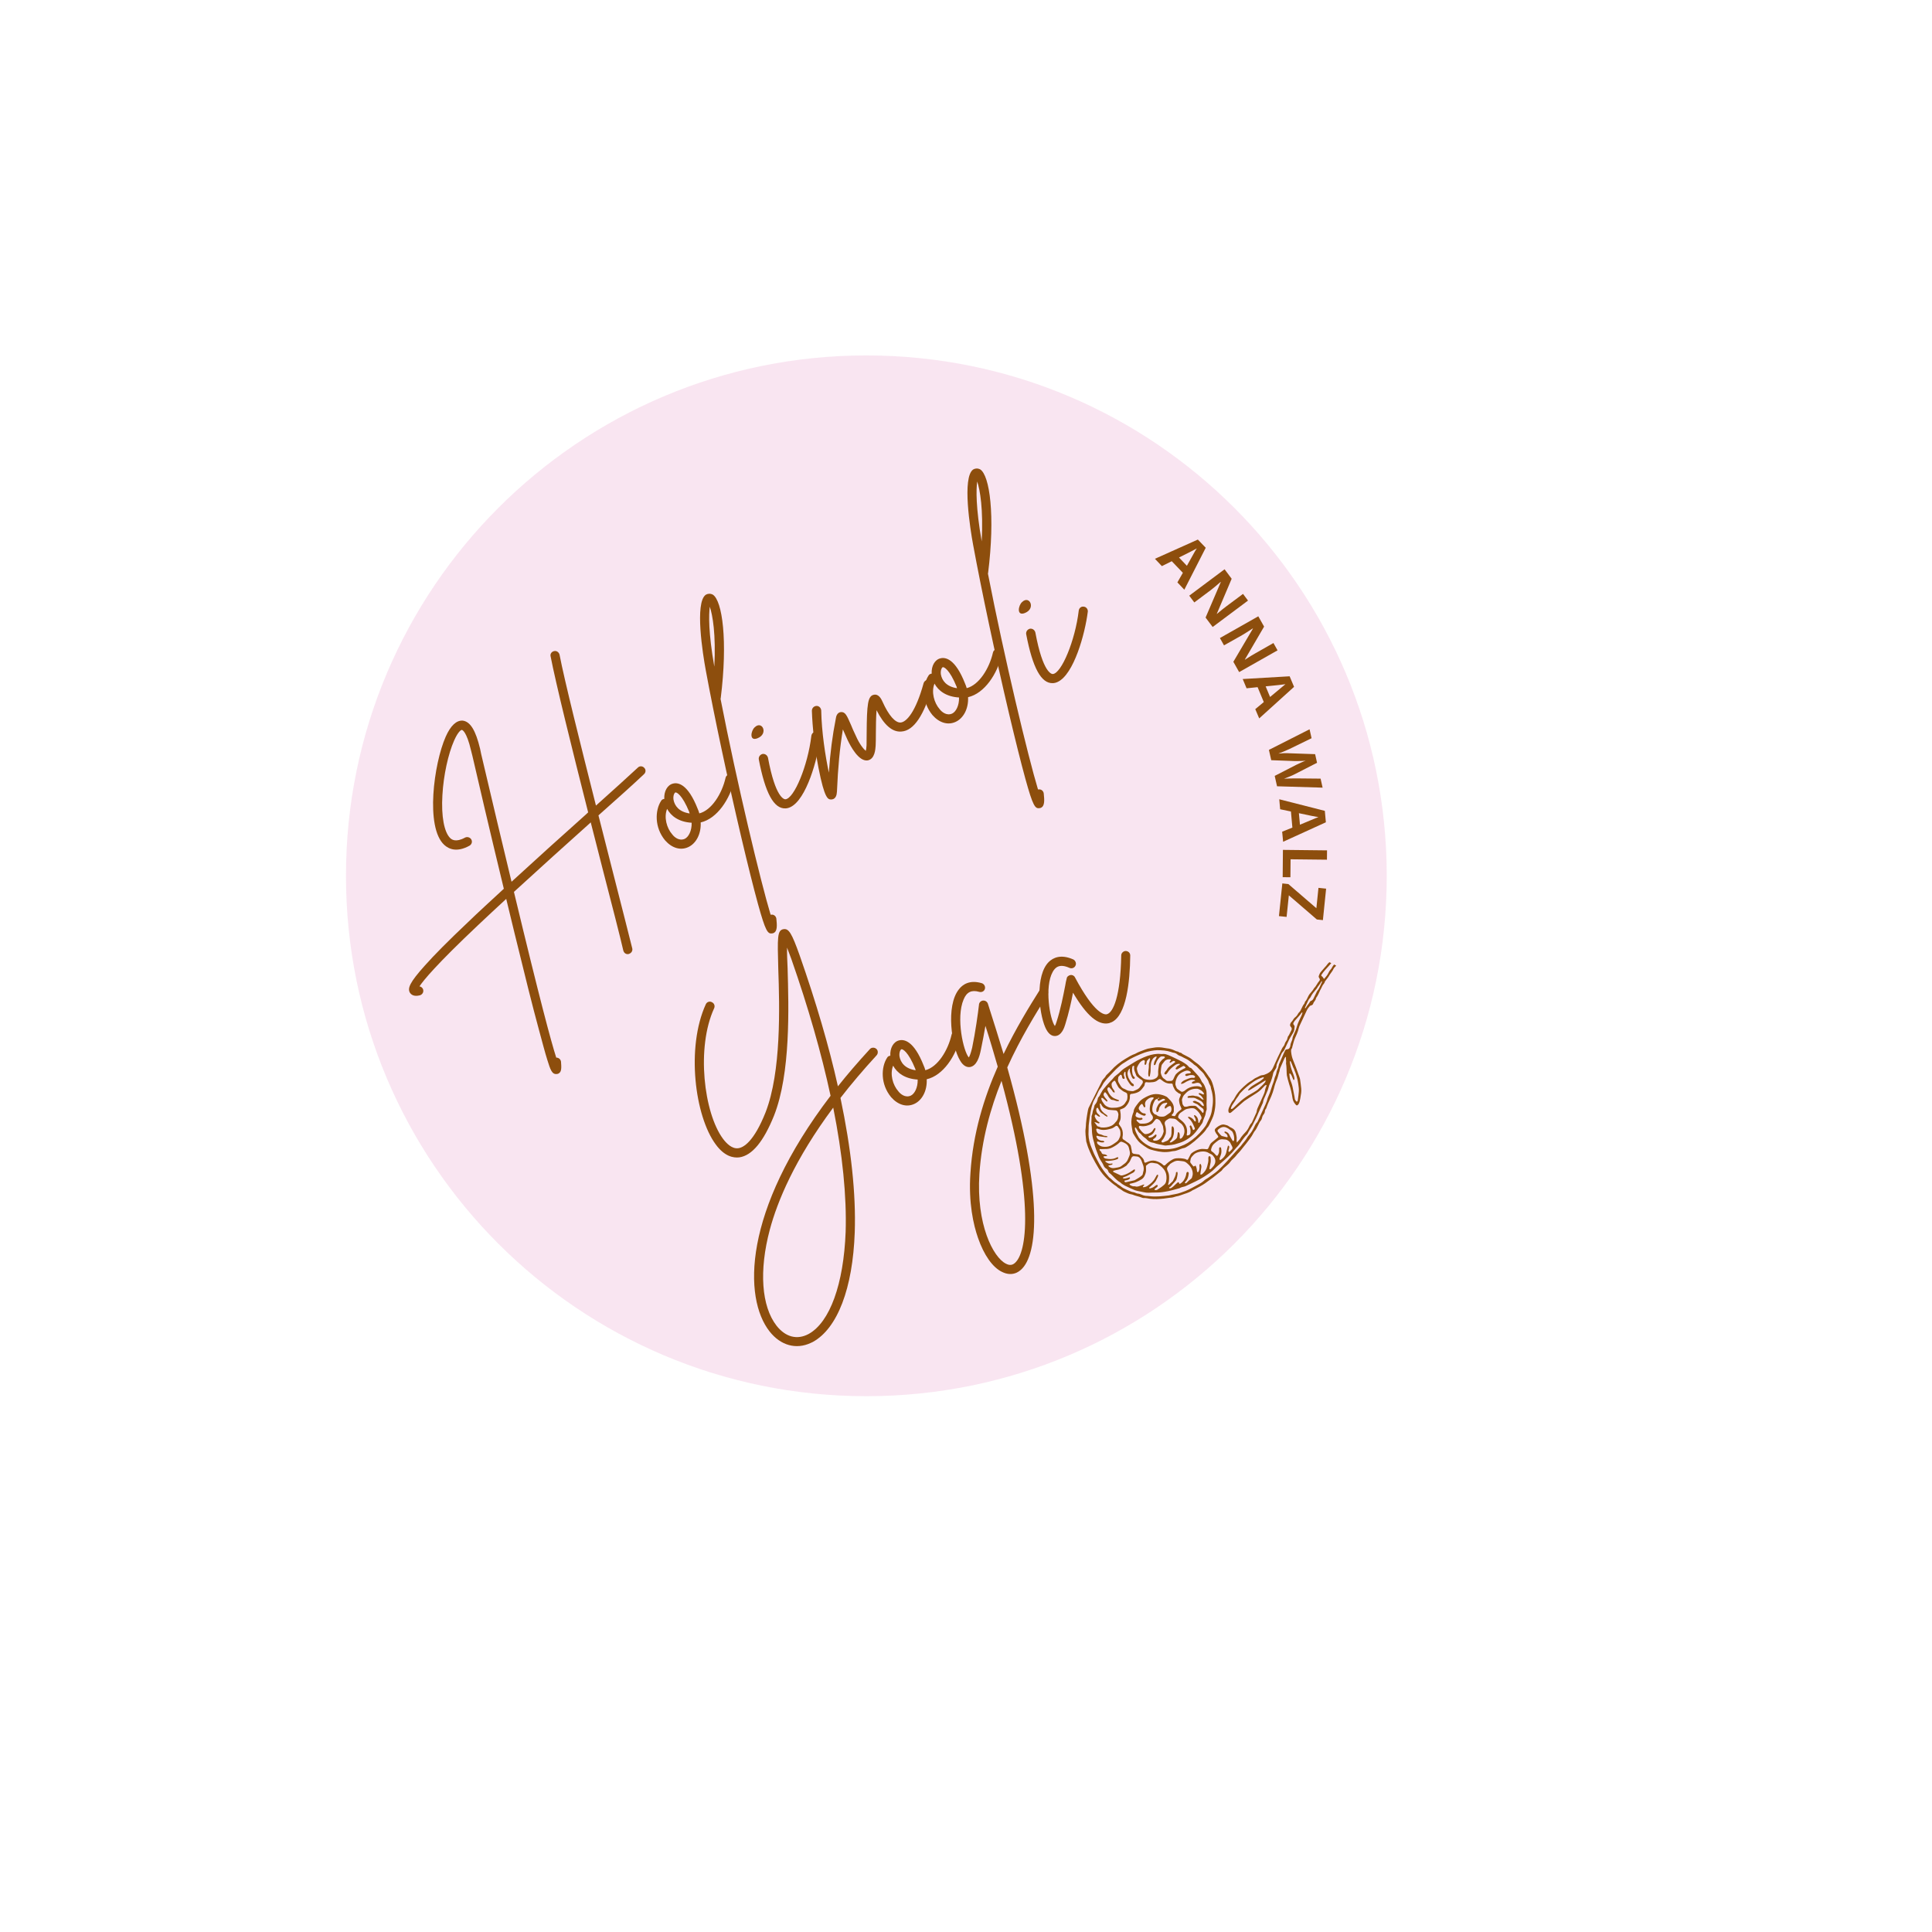 <?xml version="1.0" encoding="UTF-8"?>
<!DOCTYPE svg PUBLIC '-//W3C//DTD SVG 1.0//EN'
          'http://www.w3.org/TR/2001/REC-SVG-20010904/DTD/svg10.dtd'>
<svg height="375" version="1.0" viewBox="0 0 375 375" width="375" xmlns="http://www.w3.org/2000/svg" xmlns:xlink="http://www.w3.org/1999/xlink"
><defs
  ><clipPath id="d"
    ><path d="M 1.152 0.988 L 203.164 0.988 L 203.164 203 L 1.152 203 Z M 1.152 0.988"
    /></clipPath
    ><clipPath id="e"
    ><path d="M 102.16 0.988 C 46.375 0.988 1.152 46.211 1.152 101.996 C 1.152 157.777 46.375 203 102.16 203 C 157.941 203 203.164 157.777 203.164 101.996 C 203.164 46.211 157.941 0.988 102.16 0.988 Z M 102.16 0.988"
    /></clipPath
    ><clipPath id="c"
    ><path d="M0 0H204V204H0z"
    /></clipPath
    ><clipPath id="f"
    ><path d="M 210 173 L 265 173 L 265 233 L 210 233 Z M 210 173"
    /></clipPath
    ><clipPath id="g"
    ><path d="M 239.008 241.809 L 206.129 225.391 L 231.93 173.723 L 264.809 190.141 Z M 239.008 241.809"
    /></clipPath
    ><clipPath id="h"
    ><path d="M 239.008 241.809 L 206.129 225.391 L 240.305 156.949 L 273.184 173.367 Z M 239.008 241.809"
    /></clipPath
    ><filter height="100%" id="a" width="100%" x="0%" y="0%"
    ><feColorMatrix color-interpolation-filters="sRGB" values="0 0 0 0 1 0 0 0 0 1 0 0 0 0 1 0 0 0 1 0"
    /></filter
    ><mask id="b"
    ><g filter="url(#a)"
      ><path d="M-37.5 -37.5H412.5V412.5H-37.5z" fill-opacity=".53"
      /></g
    ></mask
  ></defs
  ><g mask="url(#b)"
  ><g
    ><g clip-path="url(#c)" transform="translate(66 68)"
      ><g clip-path="url(#d)"
        ><g clip-path="url(#e)"
          ><path d="M 1.152 0.988 L 203.164 0.988 L 203.164 203 L 1.152 203 Z M 1.152 0.988" fill="#f4cee5"
          /></g
        ></g
      ></g
    ></g
  ></g
  ><g fill="#8d4e0d"
  ><g
    ><g
      ><path d="M 29.43 -34.004 C 29.109 -34.359 28.535 -34.395 28.195 -34.035 C 26.215 -32.191 23.395 -29.652 20.066 -26.668 C 17.039 -38.66 13.938 -51.027 12.996 -55.969 C 12.883 -56.422 12.418 -56.766 11.965 -56.652 C 11.488 -56.582 11.148 -56.117 11.258 -55.664 C 12.238 -50.535 15.43 -37.652 18.551 -25.352 C 18.297 -25.129 18.066 -24.867 17.77 -24.629 C 13.434 -20.77 8.441 -16.246 3.68 -11.883 C 2.023 -18.777 0.051 -26.996 -2.23 -36.746 L -2.43 -37.719 C -3.285 -41.281 -4.332 -42.973 -5.789 -43.156 C -7 -43.246 -8.141 -42.207 -9.102 -40.031 C -11.395 -34.84 -13.09 -22.414 -9.371 -19.027 C -8.484 -18.223 -6.938 -17.523 -4.477 -18.883 C -4.039 -19.137 -3.879 -19.668 -4.137 -20.105 C -4.375 -20.504 -4.902 -20.66 -5.32 -20.465 C -7.18 -19.445 -7.941 -20.102 -8.203 -20.336 C -9.391 -21.457 -9.988 -24.578 -9.738 -28.707 C -9.52 -32.57 -8.609 -36.703 -7.473 -39.27 C -6.688 -41.059 -6.082 -41.395 -5.961 -41.348 C -5.918 -41.367 -5.059 -41.16 -4.168 -37.312 L -3.926 -36.359 C -3 -32.32 -0.535 -21.742 2.184 -10.52 C -0.262 -8.258 -2.684 -6.059 -4.816 -3.992 C -8.547 -0.465 -11.273 2.285 -13.137 4.375 C -16.145 7.715 -16.5 8.797 -16.07 9.609 C -15.832 10.008 -15.309 10.473 -14.086 10.156 C -14.047 10.137 -14.004 10.117 -13.961 10.098 C -13.586 9.922 -13.371 9.516 -13.465 9.102 C -13.535 8.727 -13.859 8.473 -14.188 8.422 C -13.418 7.25 -10.93 4.207 -2.832 -3.445 C -1.105 -5.07 0.73 -6.793 2.648 -8.555 C 3.188 -6.316 3.746 -4.039 4.285 -1.805 C 6.223 6.125 7.77 12.359 8.977 16.773 C 9.672 19.344 10.195 21.332 10.613 22.66 C 11.223 24.609 11.527 25.586 12.52 25.426 C 12.621 25.426 12.707 25.387 12.789 25.348 C 13.457 25.035 13.355 24.066 13.281 23.035 C 13.211 22.562 12.805 22.242 12.355 22.25 C 11.363 19.16 9.164 10.996 4.145 -9.914 C 9.156 -14.5 14.402 -19.242 18.949 -23.305 C 18.973 -23.363 19.016 -23.383 19.055 -23.402 C 19.82 -20.359 20.609 -17.375 21.301 -14.602 C 23.191 -7.309 24.801 -1.055 25.375 1.473 C 25.508 1.969 25.953 2.27 26.449 2.137 C 26.492 2.117 26.574 2.078 26.617 2.059 C 26.992 1.883 27.207 1.477 27.113 1.062 C 26.5 -1.441 24.965 -7.43 23.02 -15.051 C 22.254 -18.094 21.414 -21.41 20.551 -24.766 C 24.176 -27.984 27.289 -30.766 29.398 -32.77 C 29.758 -33.09 29.793 -33.664 29.43 -34.004 Z M 29.43 -34.004" transform="translate(95.609 183.029)"
      /></g
    ></g
  ></g
  ><g fill="#8d4e0d"
  ><g
    ><g
      ><path d="M 10.844 -16.102 C 10.332 -16.219 9.871 -15.902 9.777 -15.449 C 9.082 -12.383 7.086 -9.16 4.684 -8.543 C 4.59 -8.855 4.492 -9.164 4.355 -9.457 C 2.445 -14.301 0.539 -14.574 -0.414 -14.332 C -1.512 -14.074 -2.203 -12.836 -2.117 -11.352 C -2.363 -11.336 -2.613 -11.219 -2.746 -10.957 C -3.922 -9.133 -4.051 -5.824 -1.953 -3.301 C -0.652 -1.828 1.02 -1.289 2.562 -2.012 C 4.02 -2.695 5.055 -4.5 4.949 -6.789 C 8.156 -7.527 10.641 -11.332 11.496 -15.035 C 11.613 -15.547 11.293 -16.008 10.844 -16.102 Z M 1.863 -3.613 C 1.82 -3.594 1.82 -3.594 1.82 -3.594 C 0.758 -3.148 -0.168 -3.934 -0.566 -4.461 C -1.645 -5.68 -2.23 -7.793 -1.57 -9.422 C -0.824 -8.047 0.691 -6.875 3.195 -6.73 C 3.238 -5.125 2.57 -3.945 1.863 -3.613 Z M 2.734 -8.801 C 2.734 -8.695 2.773 -8.613 2.812 -8.531 C 0.738 -8.828 -0.133 -10.047 -0.332 -11.223 C -0.434 -11.988 -0.172 -12.516 0.035 -12.613 C 0.262 -12.668 1.34 -12.211 2.734 -8.801 Z M 2.734 -8.801" transform="translate(131.055 166.424)"
      /></g
    ></g
  ></g
  ><g fill="#8d4e0d"
  ><g
    ><g
      ><path d="M -6.035 -44.766 C -6.504 -45.004 -7 -44.977 -7.395 -44.738 C -9.574 -43.211 -7.961 -33.148 -7.398 -30.109 C -5.754 -21.176 -3.09 -8.66 -0.473 2.457 C 0.77 7.715 1.871 12.125 2.738 15.277 C 4.207 20.582 4.625 21.148 5.512 20.984 C 5.617 20.988 5.699 20.949 5.781 20.91 C 6.531 20.559 6.438 19.383 6.305 18.125 C 6.238 17.648 5.812 17.289 5.34 17.359 C 5.277 17.336 5.234 17.355 5.195 17.375 C 3.258 10.969 -1.336 -8.164 -4.52 -24.5 C -4.539 -24.543 -4.516 -24.602 -4.492 -24.664 C -3.098 -35.781 -4.172 -43.605 -6.035 -44.766 Z M -5.734 -30.785 C -6.902 -37.402 -6.816 -40.898 -6.613 -42.414 C -6.055 -40.797 -5.41 -37.035 -5.734 -30.785 Z M -5.734 -30.785" transform="translate(144.384 160.18)"
      /></g
    ></g
  ></g
  ><g fill="#8d4e0d"
  ><g
    ><g
      ><path d="M 7.734 -15.152 C 7.242 -15.227 6.844 -14.887 6.77 -14.395 C 6.086 -8.59 3.41 -2.156 1.719 -2.074 C 1.516 -2.082 -0.188 -2.246 -1.652 -10.145 C -1.785 -10.645 -2.23 -10.941 -2.707 -10.871 C -3.203 -10.742 -3.504 -10.297 -3.434 -9.82 C -2.18 -3.246 -0.508 -0.219 1.734 -0.305 C 2.086 -0.316 2.398 -0.41 2.688 -0.547 C 5.812 -2.012 7.988 -9.836 8.531 -14.207 C 8.566 -14.68 8.207 -15.121 7.734 -15.152 Z M -3.676 -13.922 C -1.496 -14.793 -2.785 -17.438 -4.219 -16.055 C -4.977 -15.395 -5.34 -13.246 -3.676 -13.922 Z M -3.676 -13.922" transform="translate(150.715 157.214)"
      /></g
    ></g
  ></g
  ><g fill="#8d4e0d"
  ><g
    ><g
      ><path d="M 19.141 -20.293 C 18.672 -20.43 18.148 -20.133 18.016 -19.664 C 16.516 -14.188 14.734 -12.133 13.559 -12.039 C 12.527 -11.965 11.25 -13.395 10.062 -16.039 C 9.848 -16.5 9.359 -17.641 8.348 -17.422 C 7.188 -17.184 7.004 -15.625 6.965 -9.965 C 6.957 -9 6.957 -8.137 6.945 -7.621 C 6.91 -7.047 6.859 -6.719 6.793 -6.535 C 6.391 -6.855 5.59 -7.801 4.871 -9.445 C 4.48 -10.277 4.148 -10.984 3.918 -11.586 C 3.102 -13.441 2.832 -14.125 1.945 -14.066 C 1.18 -13.961 1.016 -13.121 0.988 -12.855 C 0.324 -9.5 -0.109 -6.195 -0.371 -2.312 C -1.055 -5.5 -1.777 -10.191 -1.855 -14.371 C -1.883 -14.863 -2.285 -15.285 -2.777 -15.258 C -3.273 -15.23 -3.652 -14.848 -3.668 -14.332 C -3.566 -11.078 -3.113 -7.074 -2.387 -3.25 C -1.184 2.891 -0.527 2.887 0.09 2.902 C 0.234 2.887 0.379 2.871 0.504 2.812 C 0.922 2.617 1.16 2.148 1.199 1.367 C 1.402 -3.402 1.742 -7.012 2.352 -10.703 C 2.625 -10.117 2.895 -9.434 3.246 -8.684 C 3.852 -7.391 5.461 -4.387 7.199 -4.691 C 8.586 -4.988 8.656 -6.898 8.711 -7.535 C 8.746 -8.109 8.75 -8.973 8.754 -9.941 C 8.762 -11.113 8.77 -13.047 8.887 -14.426 C 10.336 -11.547 11.969 -10.125 13.723 -10.289 C 16.133 -10.453 18.125 -13.469 19.75 -19.207 C 19.887 -19.68 19.609 -20.16 19.141 -20.293 Z M 19.141 -20.293" transform="translate(161.253 152.278)"
      /></g
    ></g
  ></g
  ><g fill="#8d4e0d"
  ><g
    ><g
      ><path d="M 10.844 -16.102 C 10.332 -16.219 9.871 -15.902 9.777 -15.449 C 9.082 -12.383 7.086 -9.16 4.684 -8.543 C 4.59 -8.855 4.492 -9.164 4.355 -9.457 C 2.445 -14.301 0.539 -14.574 -0.414 -14.332 C -1.512 -14.074 -2.203 -12.836 -2.117 -11.352 C -2.363 -11.336 -2.613 -11.219 -2.746 -10.957 C -3.922 -9.133 -4.051 -5.824 -1.953 -3.301 C -0.652 -1.828 1.02 -1.289 2.562 -2.012 C 4.02 -2.695 5.055 -4.5 4.949 -6.789 C 8.156 -7.527 10.641 -11.332 11.496 -15.035 C 11.613 -15.547 11.293 -16.008 10.844 -16.102 Z M 1.863 -3.613 C 1.82 -3.594 1.82 -3.594 1.82 -3.594 C 0.758 -3.148 -0.168 -3.934 -0.566 -4.461 C -1.645 -5.68 -2.23 -7.793 -1.57 -9.422 C -0.824 -8.047 0.691 -6.875 3.195 -6.73 C 3.238 -5.125 2.57 -3.945 1.863 -3.613 Z M 2.734 -8.801 C 2.734 -8.695 2.773 -8.613 2.812 -8.531 C 0.738 -8.828 -0.133 -10.047 -0.332 -11.223 C -0.434 -11.988 -0.172 -12.516 0.035 -12.613 C 0.262 -12.668 1.34 -12.211 2.734 -8.801 Z M 2.734 -8.801" transform="translate(182.954 142.112)"
      /></g
    ></g
  ></g
  ><g fill="#8d4e0d"
  ><g
    ><g
      ><path d="M -6.035 -44.766 C -6.504 -45.004 -7 -44.977 -7.395 -44.738 C -9.574 -43.211 -7.961 -33.148 -7.398 -30.109 C -5.754 -21.176 -3.09 -8.66 -0.473 2.457 C 0.77 7.715 1.871 12.125 2.738 15.277 C 4.207 20.582 4.625 21.148 5.512 20.984 C 5.617 20.988 5.699 20.949 5.781 20.91 C 6.531 20.559 6.438 19.383 6.305 18.125 C 6.238 17.648 5.812 17.289 5.34 17.359 C 5.277 17.336 5.234 17.355 5.195 17.375 C 3.258 10.969 -1.336 -8.164 -4.52 -24.5 C -4.539 -24.543 -4.516 -24.602 -4.492 -24.664 C -3.098 -35.781 -4.172 -43.605 -6.035 -44.766 Z M -5.734 -30.785 C -6.902 -37.402 -6.816 -40.898 -6.613 -42.414 C -6.055 -40.797 -5.41 -37.035 -5.734 -30.785 Z M -5.734 -30.785" transform="translate(196.283 135.869)"
      /></g
    ></g
  ></g
  ><g fill="#8d4e0d"
  ><g
    ><g
      ><path d="M 7.734 -15.152 C 7.242 -15.227 6.844 -14.887 6.77 -14.395 C 6.086 -8.59 3.41 -2.156 1.719 -2.074 C 1.516 -2.082 -0.188 -2.246 -1.652 -10.145 C -1.785 -10.645 -2.23 -10.941 -2.707 -10.871 C -3.203 -10.742 -3.504 -10.297 -3.434 -9.82 C -2.18 -3.246 -0.508 -0.219 1.734 -0.305 C 2.086 -0.316 2.398 -0.41 2.688 -0.547 C 5.812 -2.012 7.988 -9.836 8.531 -14.207 C 8.566 -14.68 8.207 -15.121 7.734 -15.152 Z M -3.676 -13.922 C -1.496 -14.793 -2.785 -17.438 -4.219 -16.055 C -4.977 -15.395 -5.34 -13.246 -3.676 -13.922 Z M -3.676 -13.922" transform="translate(202.614 132.903)"
      /></g
    ></g
  ></g
  ><g fill="#8d4e0d"
  ><g
    ><g
      ><path d="M 34.668 -31.172 C 34.305 -31.512 33.707 -31.484 33.41 -31.145 C 31.125 -28.652 29.047 -26.254 27.199 -23.914 C 25.445 -31.781 22.945 -40.258 19.801 -49.25 C 18.227 -53.695 17.652 -54.594 16.617 -54.414 C 15.398 -54.199 15.465 -52.758 15.621 -46.785 C 15.883 -39.289 16.219 -26.746 13.156 -18.863 C 10.871 -13.117 8.848 -12.016 7.836 -11.898 C 6.637 -11.746 5.574 -12.82 4.898 -13.723 C 1.18 -18.738 -0.348 -31.43 3.18 -39.078 C 3.379 -39.523 3.184 -40.043 2.738 -40.242 C 2.312 -40.5 1.75 -40.285 1.555 -39.84 C -2.281 -31.438 -0.566 -18.121 3.473 -12.648 C 5.18 -10.301 6.902 -9.988 8.059 -10.125 C 10.535 -10.473 12.766 -13.191 14.789 -18.203 C 18.043 -26.434 17.648 -39.203 17.434 -46.82 C 17.367 -48.262 17.301 -49.703 17.328 -50.836 C 17.543 -50.273 17.812 -49.59 18.141 -48.676 C 21.457 -39.207 24.008 -30.293 25.773 -22.078 C 8.652 0.367 8.863 17.184 13.922 23.648 C 16.074 26.398 19.098 27.219 21.934 25.891 C 22.059 25.832 22.223 25.754 22.348 25.695 C 27.109 23.062 30.082 15.316 30.465 4.422 C 30.719 -3.062 29.77 -11.812 27.695 -21.66 C 29.719 -24.281 32.074 -27.062 34.695 -29.918 C 35.035 -30.277 35.012 -30.875 34.668 -31.172 Z M 28.699 4.336 C 28.316 14.469 25.637 21.871 21.523 24.152 C 19.293 25.352 17.043 24.777 15.289 22.555 C 12.359 18.793 11.859 11.867 13.977 3.918 C 15.453 -1.602 18.809 -9.727 26.289 -19.781 C 28.094 -10.723 28.914 -2.574 28.699 4.336 Z M 28.699 4.336" transform="translate(135.44 234.768)"
      /></g
    ></g
  ></g
  ><g fill="#8d4e0d"
  ><g
    ><g
      ><path d="M 10.844 -16.102 C 10.332 -16.219 9.871 -15.902 9.777 -15.449 C 9.082 -12.383 7.086 -9.16 4.684 -8.543 C 4.59 -8.855 4.492 -9.164 4.355 -9.457 C 2.445 -14.301 0.539 -14.574 -0.414 -14.332 C -1.512 -14.074 -2.203 -12.836 -2.117 -11.352 C -2.363 -11.336 -2.613 -11.219 -2.746 -10.957 C -3.922 -9.133 -4.051 -5.824 -1.953 -3.301 C -0.652 -1.828 1.02 -1.289 2.562 -2.012 C 4.02 -2.695 5.055 -4.5 4.949 -6.789 C 8.156 -7.527 10.641 -11.332 11.496 -15.035 C 11.613 -15.547 11.293 -16.008 10.844 -16.102 Z M 1.863 -3.613 C 1.82 -3.594 1.82 -3.594 1.82 -3.594 C 0.758 -3.148 -0.168 -3.934 -0.566 -4.461 C -1.645 -5.68 -2.23 -7.793 -1.57 -9.422 C -0.824 -8.047 0.691 -6.875 3.195 -6.73 C 3.238 -5.125 2.57 -3.945 1.863 -3.613 Z M 2.734 -8.801 C 2.734 -8.695 2.773 -8.613 2.812 -8.531 C 0.738 -8.828 -0.133 -10.047 -0.332 -11.223 C -0.434 -11.988 -0.172 -12.516 0.035 -12.613 C 0.262 -12.668 1.34 -12.211 2.734 -8.801 Z M 2.734 -8.801" transform="translate(174.926 216.271)"
      /></g
    ></g
  ></g
  ><g fill="#8d4e0d"
  ><g
    ><g
      ><path d="M 14.766 -18.141 C 14.34 -18.398 13.801 -18.25 13.566 -17.883 C 11.527 -14.645 8.93 -10.43 6.539 -5.449 C 5.609 -8.52 4.602 -11.754 3.496 -15.199 C 3.344 -15.637 2.938 -15.852 2.543 -15.82 C 2.109 -15.77 1.773 -15.41 1.762 -14.996 C 1.602 -13.5 1.047 -9.582 0.438 -6.656 C 0.16 -5.512 -0.059 -5 -0.207 -4.777 C -1.246 -5.918 -2.746 -12.477 -1.215 -16.039 C -0.621 -17.484 0.336 -17.934 1.805 -17.508 C 2.277 -17.371 2.777 -17.605 2.91 -18.074 C 3.047 -18.543 2.77 -19.023 2.344 -19.18 C -0.027 -19.898 -1.41 -18.945 -2.133 -18 C -4.727 -14.75 -3.527 -6.879 -1.93 -4.227 C -1.262 -3.016 -0.461 -2.832 0.055 -2.922 C 1.316 -3.156 1.852 -4.828 2.137 -6.285 C 2.461 -7.758 2.75 -9.414 3.016 -10.91 C 3.91 -8.133 4.688 -5.496 5.406 -2.988 C 2.766 2.973 0.59 9.934 0.105 17.68 C -0.289 23.449 0.691 27.715 1.574 30.246 C 2.723 33.57 4.41 35.98 6.238 36.848 C 7.234 37.348 8.223 37.395 9.098 36.984 C 9.348 36.867 9.617 36.688 9.871 36.469 C 13.344 33.473 14.141 21.516 7.254 -2.84 C 9.848 -8.574 12.809 -13.316 15.043 -16.902 C 15.301 -17.324 15.191 -17.883 14.766 -18.141 Z M 8.73 35.121 C 8.227 35.562 7.691 35.609 7.02 35.266 C 4.52 34.047 1.207 27.625 1.848 17.828 C 2.285 11.172 4.008 5.082 6.137 -0.234 C 12.57 23.367 11.047 33.125 8.73 35.121 Z M 8.73 35.121" transform="translate(188.255 210.027)"
      /></g
    ></g
  ></g
  ><g fill="#8d4e0d"
  ><g
    ><g
      ><path d="M 13.078 -17.402 C 12.625 -17.395 12.203 -16.992 12.215 -16.539 C 12.074 -8.602 10.656 -5.449 9.434 -5.129 C 8.934 -5 7.027 -5.172 3.234 -12.285 C 3.078 -12.617 2.695 -12.793 2.363 -12.738 C 1.992 -12.664 1.656 -12.406 1.625 -12.039 C 1.512 -11.629 1.418 -11.18 1.344 -10.688 C 0.965 -8.781 0.488 -6.223 -0.34 -3.652 C -0.453 -3.242 -0.582 -2.977 -0.668 -2.836 C -1.645 -4.156 -2.715 -10.461 -1.078 -13.363 C -0.605 -14.191 0.18 -15.016 2.172 -14.121 C 2.621 -13.926 3.141 -14.117 3.336 -14.566 C 3.551 -14.973 3.34 -15.531 2.934 -15.75 C 0.492 -16.84 -0.988 -16.098 -1.832 -15.293 C -4.512 -12.668 -3.789 -5.488 -2.547 -2.617 C -2.043 -1.43 -1.355 -0.836 -0.574 -0.898 C 0.664 -0.973 1.176 -2.582 1.336 -3.113 C 2.027 -5.32 2.539 -7.59 2.852 -9.309 C 5.535 -4.777 7.77 -2.93 9.84 -3.391 C 10.008 -3.469 10.191 -3.504 10.359 -3.582 C 13.191 -4.91 13.91 -11.293 13.961 -16.496 C 13.977 -17.012 13.594 -17.391 13.078 -17.402 Z M 13.078 -17.402" transform="translate(205.416 201.988)"
      /></g
    ></g
  ></g
  ><g clip-path="url(#f)"
  ><g clip-path="url(#g)"
    ><g clip-path="url(#h)"
      ><path d="M 217.391 215.379 C 217.434 215.676 217.484 215.953 217.516 216.227 C 217.531 216.383 217.52 216.539 217.523 216.695 C 217.531 217.074 217.48 217.438 217.285 217.773 C 217.238 217.855 217.203 217.941 217.18 218.031 C 217.164 218.094 217.164 218.152 217.191 218.211 C 217.27 218.348 217.355 218.477 217.453 218.598 C 217.844 219.086 217.965 219.652 217.938 220.262 C 217.93 220.414 217.91 220.57 217.879 220.723 C 217.84 220.969 217.926 221.133 218.156 221.246 C 218.43 221.383 218.641 221.633 218.922 221.773 C 219.059 221.84 219.164 221.969 219.273 222.078 C 219.418 222.211 219.5 222.375 219.527 222.566 C 219.562 222.906 219.691 223.227 219.699 223.574 C 219.703 223.746 219.895 223.926 220.07 223.949 C 220.406 224.004 220.742 224.047 221.105 224.098 C 221.293 224.285 221.496 224.477 221.688 224.676 C 221.91 224.906 222.07 225.16 222.094 225.492 C 222.102 225.559 222.137 225.609 222.191 225.645 C 222.25 225.68 222.309 225.684 222.371 225.66 C 222.461 225.629 222.547 225.598 222.633 225.562 C 222.75 225.52 222.863 225.465 222.98 225.422 C 223.559 225.199 224.133 225.211 224.703 225.457 C 225.102 225.637 225.496 225.816 225.801 226.152 C 225.875 226.238 226.074 226.238 226.145 226.172 C 226.191 226.129 226.234 226.086 226.277 226.039 C 226.656 225.668 227.078 225.348 227.539 225.086 C 227.781 224.941 228.047 224.855 228.328 224.828 C 228.922 224.781 229.508 224.824 230.086 224.965 C 230.145 224.988 230.195 225.02 230.246 225.055 C 230.496 225.172 230.535 225.152 230.66 224.906 C 230.797 224.629 230.938 224.348 231.09 224.078 C 231.152 223.969 231.234 223.875 231.332 223.801 C 231.809 223.434 232.34 223.184 232.926 223.055 C 233.172 223 233.418 222.984 233.668 223.016 C 233.855 223.039 234.039 223.055 234.227 223.059 C 234.367 223.066 234.469 223.008 234.531 222.883 C 234.645 222.664 234.742 222.43 234.848 222.207 C 234.926 222.031 235.039 221.887 235.188 221.766 C 235.508 221.512 235.816 221.258 236.129 221 C 236.246 220.902 236.363 220.801 236.461 220.719 C 236.469 220.574 236.426 220.453 236.324 220.352 C 236.113 220.117 235.949 219.855 235.828 219.566 C 235.758 219.371 235.789 219.199 235.926 219.047 C 236.219 218.758 236.551 218.535 236.93 218.375 C 237.195 218.258 237.473 218.238 237.754 218.312 C 238.016 218.383 238.293 218.426 238.523 218.617 C 238.711 218.773 238.957 218.859 239.176 218.984 C 239.555 219.191 239.789 219.504 239.879 219.926 C 239.949 220.199 240 220.477 240.039 220.754 C 240.062 220.934 240.023 221.121 240.023 221.309 C 240.023 221.449 240.016 221.602 240.094 221.77 C 240.262 221.57 240.395 221.398 240.547 221.25 C 240.707 221.094 240.781 220.883 240.914 220.715 C 241.156 220.391 241.422 220.086 241.707 219.797 C 241.973 219.531 242.188 219.227 242.352 218.891 C 242.504 218.582 242.633 218.266 242.883 218.02 C 242.965 217.922 243.031 217.816 243.074 217.699 C 243.32 217.164 243.566 216.621 243.805 216.082 C 243.855 215.969 243.918 215.852 243.926 215.73 C 243.957 215.312 244.16 214.957 244.32 214.59 C 244.605 213.93 244.91 213.281 245.203 212.629 C 245.344 212.316 245.48 212.008 245.531 211.66 C 245.578 211.328 245.738 211.012 245.844 210.688 C 245.852 210.664 245.836 210.609 245.828 210.613 C 245.77 210.605 245.707 210.609 245.648 210.621 C 245.594 210.648 245.543 210.684 245.5 210.727 C 245.367 210.859 245.23 210.988 245.109 211.129 C 244.676 211.629 244.156 212.016 243.598 212.359 C 242.906 212.781 242.238 213.234 241.562 213.68 C 241.461 213.754 241.367 213.832 241.277 213.918 C 240.527 214.57 239.777 215.223 239.023 215.875 C 238.949 215.93 238.875 215.98 238.793 216.023 C 238.711 216.074 238.516 215.98 238.48 215.887 C 238.41 215.707 238.398 215.523 238.445 215.336 C 238.484 215.152 238.547 214.977 238.633 214.809 C 238.855 214.363 239.039 213.898 239.387 213.523 C 239.488 213.402 239.57 213.273 239.633 213.129 C 240.059 212.281 240.676 211.582 241.367 210.953 C 241.848 210.516 242.332 210.074 242.922 209.766 C 243.055 209.688 243.18 209.594 243.297 209.492 C 243.496 209.336 243.711 209.215 243.945 209.125 C 244.145 209.039 244.34 208.941 244.527 208.832 C 244.664 208.754 244.812 208.707 244.969 208.695 C 245.316 208.672 245.637 208.535 245.945 208.387 C 246.461 208.137 246.871 207.77 247.105 207.223 C 247.395 206.566 247.691 205.914 247.992 205.266 C 248.242 204.73 248.504 204.195 248.766 203.668 C 248.84 203.496 248.934 203.336 249.047 203.188 C 249.219 203 249.336 202.781 249.391 202.535 C 249.418 202.449 249.457 202.367 249.508 202.289 C 249.57 202.184 249.637 202.078 249.707 201.977 C 249.941 201.68 249.855 201.238 250.156 200.973 C 250.324 200.637 250.488 200.305 250.656 199.969 C 250.762 199.758 250.754 199.551 250.598 199.359 C 250.578 199.336 250.555 199.312 250.535 199.289 C 250.328 199.07 250.387 198.832 250.504 198.598 C 250.539 198.512 250.594 198.438 250.66 198.371 C 250.945 198.125 251.035 197.727 251.348 197.492 C 251.602 197.305 251.801 197.066 251.941 196.781 C 252.066 196.527 252.332 196.383 252.445 196.113 C 252.555 195.859 252.691 195.609 252.812 195.359 C 252.906 195.16 253.023 194.977 253.164 194.812 C 253.285 194.672 253.234 194.441 253.406 194.32 C 253.457 194.277 253.492 194.227 253.523 194.172 C 253.781 193.781 253.902 193.32 254.195 192.945 C 254.48 192.578 254.824 192.254 255.043 191.836 C 255.473 191.422 255.672 190.84 256.07 190.398 C 256.141 190.328 256.176 190.246 256.18 190.145 C 256.184 190.047 256.156 189.961 256.09 189.887 C 256.047 189.84 256.016 189.785 255.996 189.727 C 255.969 189.637 255.938 189.535 255.965 189.457 C 256.062 189.16 256.18 188.875 256.395 188.633 C 256.66 188.332 256.914 188.02 257.184 187.715 C 257.328 187.555 257.488 187.41 257.602 187.219 C 257.688 187.09 257.793 186.977 257.914 186.879 C 258.098 186.711 258.262 186.523 258.402 186.316 C 258.812 185.773 259.203 185.215 259.668 184.707 C 260.137 184.203 260.578 183.691 261.027 183.176 C 261.23 182.941 261.418 182.703 261.695 182.539 C 261.852 182.449 261.969 182.289 262.094 182.152 C 262.285 181.953 262.457 181.734 262.727 181.613 C 262.891 181.539 263.027 181.395 263.16 181.266 C 263.688 180.738 264.227 180.215 264.816 179.766 C 265.215 179.461 265.543 179.086 265.902 178.742 C 266.418 178.25 266.883 177.707 267.371 177.188 C 267.52 177.031 267.648 176.852 267.816 176.715 C 268.57 176.117 269.289 175.469 270.113 174.961 C 270.195 174.914 270.27 174.859 270.336 174.793 C 270.723 174.387 271.188 174.066 271.516 173.605 C 271.629 173.445 271.797 173.363 271.973 173.293 C 272.184 173.207 272.453 173.312 272.508 173.523 C 272.578 173.793 272.629 174.066 272.691 174.348 C 272.637 174.422 272.582 174.492 272.527 174.562 C 272.336 174.812 272.059 174.977 271.832 175.188 C 271.605 175.398 271.418 175.648 271.203 175.871 C 271.008 176.07 270.719 176.164 270.555 176.402 C 269.855 176.922 269.258 177.559 268.586 178.113 C 268.32 178.332 268.074 178.566 267.844 178.824 C 267.578 179.129 267.289 179.41 267.016 179.707 C 266.629 180.113 266.285 180.551 265.98 181.023 C 265.711 181.449 265.324 181.766 264.992 182.137 C 264.926 182.203 264.848 182.25 264.758 182.277 C 264.613 182.34 264.457 182.375 264.32 182.441 C 264.203 182.492 264.109 182.57 264.031 182.668 C 263.832 182.98 263.594 183.27 263.391 183.582 C 263.246 183.801 263.105 183.879 262.855 183.789 C 262.684 183.738 262.543 183.777 262.426 183.914 C 261.805 184.566 261.168 185.203 260.605 185.91 C 260.125 186.516 259.641 187.121 259.113 187.691 C 259.027 187.785 258.918 187.867 258.875 187.977 C 258.637 188.562 258.164 188.996 257.879 189.555 C 257.832 189.637 257.781 189.711 257.719 189.781 C 257.531 190.031 257.344 190.273 257.156 190.52 C 257.113 190.887 256.773 191.078 256.648 191.402 C 256.539 191.691 256.359 191.953 256.227 192.234 C 255.988 192.738 255.801 193.273 255.441 193.715 C 255.418 194.148 255.023 194.391 254.902 194.777 C 254.832 195 254.664 195.129 254.426 195.168 C 254.336 195.195 254.262 195.246 254.203 195.316 C 254.008 195.559 253.801 195.789 253.664 196.082 C 253.219 197.043 252.766 197.996 252.316 198.957 C 252.219 199.152 252.141 199.352 252.086 199.562 C 251.938 200.27 251.617 200.914 251.332 201.566 C 251.09 202.113 250.996 202.699 250.82 203.258 C 250.801 203.32 250.82 203.398 250.781 203.438 C 250.543 203.699 250.586 204 250.625 204.316 C 250.68 204.816 250.801 205.297 250.988 205.762 C 251.188 206.254 251.383 206.742 251.566 207.242 C 251.805 207.883 252.035 208.527 252.262 209.176 C 252.297 209.262 252.32 209.352 252.336 209.445 C 252.418 210.062 252.512 210.68 252.57 211.297 C 252.621 211.859 252.539 212.363 252.379 213.234 C 252.309 213.605 252.242 213.969 252.055 214.297 C 252 214.375 251.938 214.441 251.867 214.504 C 251.82 214.551 251.645 214.562 251.605 214.523 C 251.227 214.141 250.949 213.727 250.875 213.156 C 250.75 212.23 250.535 211.324 250.227 210.441 C 250.039 209.883 249.922 209.301 249.777 208.727 C 249.754 208.602 249.742 208.48 249.746 208.355 C 249.715 207.699 249.727 207.047 249.617 206.398 C 249.695 205.996 249.562 205.598 249.605 205.195 C 249.602 205.168 249.582 205.148 249.559 205.137 C 249.523 205.141 249.496 205.152 249.477 205.18 C 249.418 205.25 249.367 205.328 249.324 205.41 C 249.043 206.035 248.77 206.664 248.496 207.293 C 248.441 207.406 248.41 207.523 248.395 207.648 C 248.379 207.871 248.297 208.07 248.227 208.277 C 248.16 208.484 248.113 208.699 248.051 208.906 C 248.016 209.059 247.969 209.207 247.914 209.352 C 247.637 209.98 247.422 210.625 247.262 211.293 C 246.996 212.332 246.543 213.281 246.105 214.242 C 246.004 214.469 245.926 214.707 245.836 214.941 C 245.805 215.027 245.793 215.133 245.738 215.195 C 245.578 215.363 245.523 215.562 245.504 215.789 C 245.488 215.914 245.449 216.031 245.383 216.141 C 245.293 216.301 245.156 216.438 245.074 216.605 C 244.996 216.773 244.977 216.965 244.914 217.141 C 244.879 217.258 244.824 217.367 244.746 217.465 C 244.488 217.75 244.359 218.105 244.188 218.434 C 243.973 218.848 243.793 219.281 243.469 219.633 C 243.41 219.703 243.363 219.785 243.324 219.871 C 242.922 220.688 242.336 221.375 241.785 222.09 C 241.48 222.484 241.152 222.855 240.852 223.254 C 240.574 223.621 240.211 223.922 239.934 224.301 C 239.754 224.551 239.508 224.754 239.289 224.973 C 239.102 225.137 238.938 225.32 238.793 225.523 C 238.566 225.859 238.238 226.109 237.938 226.379 C 237.684 226.605 237.395 226.797 237.215 227.102 C 237.156 227.203 237.043 227.281 236.949 227.359 C 236.465 227.75 235.984 228.148 235.488 228.527 C 234.969 228.922 234.438 229.297 233.906 229.68 C 233.246 230.152 232.508 230.492 231.801 230.887 C 231.723 230.93 231.621 230.945 231.547 230.996 C 231.051 231.34 230.5 231.551 229.934 231.727 C 229.398 231.891 228.891 232.137 228.328 232.219 C 228.18 232.242 228.031 232.309 227.879 232.348 C 227.73 232.398 227.582 232.434 227.426 232.453 C 226.898 232.48 226.379 232.598 225.855 232.652 C 224.988 232.738 224.121 232.805 223.25 232.688 C 222.82 232.629 222.395 232.516 221.953 232.535 C 221.863 232.535 221.773 232.516 221.688 232.477 C 221.086 232.219 220.426 232.141 219.824 231.879 C 219.711 231.832 219.582 231.828 219.465 231.797 C 219.281 231.758 219.102 231.699 218.93 231.625 C 218.543 231.43 218.109 231.312 217.773 231.027 C 217.438 230.738 217 230.613 216.711 230.27 C 216.078 229.867 215.52 229.375 214.969 228.875 C 214.297 228.262 213.742 227.555 213.262 226.789 C 212.781 226.023 212.359 225.23 211.949 224.426 C 211.707 223.953 211.523 223.461 211.312 222.98 C 211.117 222.531 211 222.039 210.844 221.562 C 210.781 220.699 210.586 219.84 210.73 218.961 C 210.777 218.656 210.77 218.344 210.793 218.031 C 210.836 217.41 210.953 216.801 211.043 216.184 C 211.18 215.258 211.441 214.367 211.828 213.512 C 212.156 212.805 212.504 212.109 212.848 211.406 C 212.879 211.32 212.926 211.238 212.984 211.164 C 213.285 210.836 213.465 210.441 213.68 210.059 C 213.77 209.898 213.91 209.77 214.02 209.617 C 214.219 209.34 214.508 209.137 214.652 208.816 C 214.703 208.707 214.812 208.629 214.898 208.539 C 215.141 208.297 215.402 208.074 215.625 207.816 C 216.434 206.891 217.391 206.156 218.43 205.523 C 219.043 205.148 219.656 204.777 220.336 204.543 C 220.957 204.172 221.645 203.965 222.309 203.703 C 222.629 203.578 222.961 203.496 223.305 203.457 C 223.645 203.418 223.977 203.332 224.316 203.301 C 224.848 203.254 225.371 203.281 225.895 203.379 C 226.078 203.41 226.258 203.453 226.445 203.469 C 227.012 203.52 227.547 203.672 228.055 203.926 C 228.219 204.016 228.395 204.074 228.578 204.102 C 228.762 204.121 228.871 204.324 229.078 204.32 C 229.285 204.32 229.398 204.496 229.555 204.594 C 229.77 204.719 229.992 204.832 230.219 204.934 C 230.668 205.148 231.098 205.387 231.477 205.727 C 231.891 206.098 232.375 206.383 232.789 206.762 C 233.434 207.352 233.992 208.016 234.473 208.746 C 234.516 208.828 234.566 208.906 234.625 208.98 C 235.062 209.453 235.277 210.039 235.453 210.637 C 235.703 211.473 235.883 212.32 235.902 213.199 C 235.918 213.824 235.93 214.441 235.844 215.059 C 235.746 215.77 235.605 216.469 235.293 217.121 C 235.184 217.348 235.09 217.578 234.98 217.801 C 234.773 218.219 234.609 218.664 234.254 218.992 C 234 219.465 233.637 219.852 233.258 220.219 C 232.348 221.113 231.41 221.977 230.297 222.621 C 230.164 222.699 230.027 222.789 229.879 222.816 C 229.445 222.891 229.047 223.074 228.641 223.227 C 228.375 223.324 228.113 223.41 227.828 223.422 C 227.609 223.426 227.398 223.488 227.184 223.527 C 226.121 223.719 225.082 223.59 224.047 223.32 C 223.598 223.203 223.137 223.105 222.734 222.859 C 222.258 222.57 221.801 222.25 221.367 221.895 C 220.746 221.391 220.379 220.707 219.973 220.047 C 219.895 219.91 219.848 219.762 219.824 219.605 C 219.746 219.145 219.664 218.688 219.613 218.223 C 219.543 217.543 219.656 216.785 219.906 216.121 C 219.949 216.004 220.023 215.887 220.031 215.77 C 220.07 215.172 220.457 214.746 220.781 214.297 C 221.094 213.867 221.469 213.473 221.926 213.207 C 222.543 212.852 223.168 212.508 223.898 212.391 C 224.535 212.293 225.137 212.398 225.734 212.578 C 225.941 212.648 226.141 212.73 226.336 212.832 C 226.426 212.867 226.504 212.914 226.57 212.98 C 227.023 213.445 227.531 213.871 227.75 214.52 C 227.805 214.664 227.836 214.816 227.84 214.973 C 227.832 215.129 227.832 215.281 227.84 215.438 C 227.883 215.809 227.758 216.113 227.469 216.352 C 227.43 216.387 227.418 216.426 227.43 216.477 C 227.441 216.527 227.473 216.555 227.523 216.566 C 227.648 216.594 227.766 216.617 227.891 216.637 C 227.996 216.66 228.078 216.625 228.133 216.531 C 228.348 216.059 228.723 215.742 229.133 215.453 C 229.16 215.434 229.184 215.414 229.207 215.395 C 229.234 215.379 229.258 215.355 229.273 215.332 C 229.305 215.277 229.32 215.223 229.316 215.16 C 229.293 215.07 229.258 214.984 229.211 214.902 C 229.027 214.539 228.914 214.152 228.871 213.746 C 228.832 213.523 228.859 213.312 228.949 213.109 C 229.031 212.941 229.102 212.766 229.172 212.594 C 229.219 212.449 229.172 212.348 229.031 212.289 C 228.949 212.25 228.84 212.25 228.773 212.191 C 228.492 211.957 228.152 211.797 227.984 211.422 C 227.844 211.109 227.637 210.836 227.613 210.477 C 227.609 210.391 227.504 210.324 227.41 210.32 C 227.379 210.316 227.348 210.316 227.316 210.316 C 226.543 210.391 225.934 210.039 225.371 209.566 C 225.328 209.523 225.277 209.484 225.223 209.457 C 225.168 209.43 225.105 209.422 225.047 209.441 C 224.93 209.488 224.828 209.555 224.734 209.637 C 224.473 209.883 224.164 209.996 223.809 210.039 C 223.375 210.086 222.945 210.125 222.512 210.047 C 222.398 210.027 222.266 210.133 222.23 210.254 C 222.207 210.344 222.195 210.438 222.172 210.527 C 222.148 210.617 222.141 210.723 222.086 210.789 C 221.855 211.082 221.664 211.398 221.383 211.656 C 220.949 212.059 220.418 212.195 219.863 212.293 C 219.742 212.312 219.617 212.32 219.496 212.34 C 219.438 212.348 219.332 212.477 219.328 212.543 C 219.32 212.602 219.312 212.664 219.312 212.727 C 219.359 213.562 219.016 214.23 218.453 214.82 C 218.324 214.957 218.172 215.062 217.996 215.133 C 217.793 215.207 217.594 215.289 217.391 215.379 Z M 224.695 213.301 C 224.793 213.332 224.871 213.305 224.934 213.223 C 224.988 213.164 224.98 213.109 224.918 213.062 C 224.906 213.055 224.855 213.074 224.84 213.098 C 224.793 213.172 224.75 213.25 224.707 213.328 C 224.68 213.316 224.648 213.309 224.617 213.309 C 224.383 213.34 224.215 213.461 224.113 213.672 C 224.008 213.863 223.918 214.059 223.844 214.266 C 223.707 214.676 223.625 215.102 223.672 215.543 C 223.684 215.699 223.738 215.844 223.836 215.969 C 223.973 216.133 224.09 216.324 224.34 216.348 C 224.402 216.359 224.457 216.387 224.5 216.434 C 224.824 216.738 225.227 216.75 225.633 216.742 C 225.891 216.742 226.121 216.668 226.328 216.516 C 226.578 216.332 226.836 216.16 227.09 215.984 C 227.223 215.891 227.305 215.762 227.34 215.605 C 227.418 215.324 227.391 215.051 227.262 214.789 C 227.215 214.691 227.141 214.656 227.035 214.68 C 226.848 214.719 226.684 214.801 226.539 214.926 C 226.449 215.008 226.352 215.082 226.254 215.152 C 226.227 215.164 226.195 215.168 226.164 215.16 C 226.09 215.141 226.059 215.094 226.07 215.016 C 226.074 214.82 226.148 214.656 226.285 214.52 C 226.391 214.406 226.52 214.312 226.555 214.152 C 226.562 214.121 226.555 214.09 226.539 214.062 C 226.523 214.039 226.5 214.027 226.473 214.023 C 226.352 214.043 226.234 214.082 226.113 214.09 C 225.738 214.121 225.496 214.324 225.277 214.613 C 225.125 214.816 224.98 214.996 224.969 215.266 C 224.961 215.383 224.891 215.504 224.844 215.617 C 224.824 215.676 224.793 215.73 224.754 215.777 C 224.711 215.82 224.66 215.848 224.602 215.859 C 224.523 215.871 224.488 215.82 224.473 215.746 C 224.41 215.465 224.438 215.191 224.562 214.934 C 224.629 214.793 224.703 214.656 224.77 214.512 C 224.871 214.316 225.008 214.152 225.188 214.027 C 225.332 213.906 225.492 213.812 225.664 213.738 C 225.809 213.684 225.949 213.621 226.09 213.555 C 226.117 213.543 226.152 213.5 226.148 213.488 C 226.129 213.434 226.102 213.387 226.059 213.348 C 225.918 213.25 225.758 213.266 225.613 213.328 C 225.391 213.43 225.18 213.555 224.961 213.672 C 224.918 213.691 224.875 213.695 224.828 213.672 C 224.785 213.652 224.754 213.621 224.742 213.574 C 224.723 213.484 224.707 213.391 224.695 213.301 Z M 244.105 216.336 L 244.117 216.34 C 244 216.598 243.887 216.852 243.766 217.105 C 243.547 217.551 243.332 218.004 243.098 218.441 C 242.801 218.988 242.414 219.48 242.164 220.055 C 242.121 220.137 242.062 220.211 241.988 220.27 C 241.691 220.547 241.453 220.867 241.207 221.191 C 240.793 221.73 240.453 222.336 239.938 222.797 C 239.895 222.84 239.855 222.891 239.82 222.941 C 238.965 224.02 237.949 224.934 236.91 225.82 C 236.551 226.125 236.18 226.41 235.863 226.75 C 235.242 227.422 234.48 227.902 233.727 228.391 C 232.625 229.109 231.414 229.609 230.238 230.176 C 230.125 230.234 230.012 230.281 229.887 230.309 C 229.551 230.375 229.223 230.457 228.926 230.637 C 228.172 230.832 227.426 231.07 226.664 231.215 C 225.902 231.363 225.137 231.488 224.352 231.473 C 223.887 231.465 223.422 231.488 222.953 231.508 C 222.645 231.516 222.336 231.484 222.031 231.414 C 221.605 231.328 221.18 231.242 220.754 231.148 C 220.602 231.121 220.453 231.082 220.305 231.027 C 219.988 230.898 219.672 230.766 219.367 230.617 C 218.695 230.293 217.984 230.039 217.438 229.5 C 217.41 229.48 217.387 229.465 217.355 229.453 C 217.027 229.27 216.758 229.012 216.484 228.762 C 216.09 228.406 215.766 227.984 215.336 227.668 C 215.203 227.574 215.141 227.43 215.09 227.277 C 215.035 227.09 214.922 226.949 214.754 226.852 C 214.5 226.707 214.32 226.5 214.207 226.23 C 214.055 225.855 213.82 225.52 213.605 225.176 C 213.469 224.969 213.355 224.746 213.266 224.516 C 212.941 223.609 212.527 222.73 212.367 221.77 C 212.348 221.676 212.32 221.586 212.285 221.5 C 212.105 220.906 211.992 220.297 211.953 219.676 C 211.93 219.273 211.945 218.859 211.875 218.469 C 211.758 217.871 211.906 217.289 211.871 216.699 C 211.863 216.613 211.91 216.52 211.941 216.434 C 212.008 216.258 212.051 216.074 212.074 215.891 C 212.098 215.703 212.148 215.523 212.219 215.352 C 212.312 215.152 212.371 214.945 212.402 214.727 C 212.414 214.602 212.465 214.488 212.551 214.395 C 212.836 214.086 212.98 213.715 213.07 213.316 C 213.098 213.191 213.117 213.07 213.207 212.977 C 213.41 212.773 213.52 212.512 213.648 212.266 C 213.766 212.047 213.887 211.828 214.02 211.617 C 214.141 211.422 215.406 209.965 215.602 209.785 C 215.781 209.613 215.969 209.457 216.109 209.242 C 216.219 209.09 216.348 208.957 216.496 208.844 C 216.707 208.66 216.941 208.5 217.152 208.316 C 217.363 208.133 217.551 207.926 217.758 207.742 C 218.086 207.453 218.457 207.223 218.828 207 C 219.656 206.508 220.453 205.953 221.328 205.543 C 221.777 205.332 222.23 205.113 222.699 204.961 C 223.527 204.688 224.371 204.48 225.258 204.574 C 225.348 204.59 225.441 204.594 225.535 204.586 C 226.02 204.496 226.457 204.668 226.891 204.844 C 227.117 204.934 227.352 205.035 227.574 205.145 C 228.191 205.441 228.812 205.734 229.414 206.055 C 229.738 206.238 230.051 206.441 230.348 206.668 C 230.496 206.773 230.609 206.93 230.742 207.059 C 230.809 207.121 230.875 207.223 230.953 207.23 C 231.234 207.27 231.375 207.488 231.535 207.672 C 231.758 207.926 231.992 208.176 232.227 208.426 C 232.609 208.828 232.973 209.262 233.195 209.789 C 233.238 209.91 233.301 210.016 233.387 210.109 C 233.773 210.5 233.918 211.016 234.094 211.512 C 234.148 211.66 234.176 211.812 234.184 211.969 C 234.203 212.434 234.234 212.902 234.211 213.367 C 234.18 213.957 234.18 214.547 234.215 215.137 C 234.23 215.262 234.219 215.383 234.172 215.504 C 234.012 215.816 234.043 216.176 233.922 216.496 C 233.801 216.812 233.664 217.129 233.543 217.449 C 233.5 217.566 233.48 217.691 233.441 217.809 C 233.41 217.895 233.367 217.977 233.316 218.055 C 233.215 218.211 233.105 218.363 232.996 218.512 C 232.699 218.91 232.406 219.312 232.102 219.703 C 231.613 220.324 231 220.793 230.332 221.199 C 229.906 221.465 229.457 221.672 228.98 221.82 C 228.832 221.867 228.68 221.902 228.535 221.957 C 227.797 222.242 227.016 222.277 226.242 222.348 C 226.148 222.352 226.055 222.344 225.965 222.32 C 225.301 222.148 224.609 222.113 223.973 221.844 C 223.859 221.797 223.727 221.797 223.605 221.77 C 223.27 221.688 222.961 221.551 222.715 221.293 C 222.562 221.137 222.414 220.969 222.234 220.855 C 221.945 220.668 221.695 220.434 221.488 220.156 C 221.453 220.105 221.41 220.059 221.359 220.023 C 221.039 219.852 220.879 219.547 220.703 219.254 C 220.621 219.121 220.535 218.992 220.445 218.863 C 220.426 218.848 220.402 218.84 220.375 218.848 C 220.297 218.859 220.266 218.906 220.277 218.984 C 220.281 219.074 220.293 219.168 220.312 219.258 C 220.469 219.84 220.789 220.34 221.066 220.859 C 221.562 221.473 222.156 221.965 222.848 222.344 C 223.734 222.816 223.859 222.828 224.973 222.977 C 225.035 222.984 225.098 223.008 225.156 223.012 C 226.477 223.156 227.766 223.055 229.004 222.539 C 229.293 222.422 229.586 222.32 229.871 222.191 C 230.098 222.086 230.316 221.969 230.527 221.84 C 231.672 221.125 232.664 220.238 233.504 219.184 C 233.641 219.012 233.777 218.844 233.906 218.672 C 233.984 218.574 234.051 218.469 234.109 218.359 C 234.332 217.914 234.547 217.465 234.762 217.012 C 235.004 216.504 235.168 215.969 235.242 215.41 C 235.258 215.289 235.266 215.164 235.289 215.043 C 235.52 213.828 235.477 212.633 235.102 211.453 C 235.066 211.363 235.043 211.273 235.035 211.18 C 235.027 210.957 234.961 210.754 234.84 210.566 C 234.742 210.406 234.668 210.238 234.613 210.055 C 234.453 209.469 233.988 209.059 233.719 208.531 C 233.621 208.348 233.445 208.199 233.305 208.031 C 233.285 208.008 233.258 207.992 233.234 207.969 C 232.969 207.711 232.676 207.469 232.445 207.18 C 232.188 206.848 231.77 206.73 231.516 206.41 C 231.043 206.062 230.602 205.668 230.047 205.438 C 229.676 205.281 229.352 205.035 228.961 204.918 C 228.809 204.867 228.676 204.793 228.555 204.688 C 228.316 204.473 228.039 204.348 227.719 204.32 C 227.598 204.309 227.477 204.254 227.359 204.211 C 226.465 203.902 225.539 203.84 224.605 203.84 C 223.98 203.84 222.734 204.09 222.141 204.312 C 221.617 204.508 221.098 204.711 220.586 204.949 C 219.551 205.43 219.215 205.605 218.23 206.258 C 218.18 206.289 218.125 206.32 218.07 206.352 C 217.664 206.59 217.324 206.906 216.973 207.215 C 216.453 207.664 216.023 208.195 215.531 208.672 C 215.062 209.129 214.637 209.621 214.258 210.148 C 214.059 210.426 213.938 210.758 213.742 211.039 C 213.551 211.32 213.324 211.578 213.18 211.895 C 212.961 212.375 212.746 212.863 212.477 213.316 C 212.199 213.777 212.039 214.281 211.906 214.785 C 211.727 215.445 211.633 216.125 211.52 216.793 C 211.449 217.223 211.426 217.66 211.355 218.086 C 211.277 218.551 211.324 219.02 211.289 219.484 C 211.223 220.398 211.336 221.289 211.633 222.156 C 211.781 222.602 211.984 223.016 212.145 223.449 C 212.344 223.98 212.613 224.469 212.867 224.969 C 213.023 225.273 213.191 225.574 213.352 225.875 C 213.699 226.5 214.098 227.094 214.547 227.652 C 214.777 227.941 215.039 228.207 215.266 228.504 C 215.773 228.859 216.156 229.375 216.715 229.672 C 216.953 229.926 217.293 230.043 217.547 230.266 C 217.883 230.559 218.273 230.75 218.672 230.922 C 219.125 231.113 219.566 231.355 220.074 231.418 C 220.223 231.438 220.359 231.531 220.508 231.586 C 220.625 231.633 220.742 231.664 220.867 231.68 C 221.125 231.695 221.355 231.781 221.582 231.883 C 221.957 232.055 222.348 232.141 222.762 232.137 C 222.883 232.141 223.008 232.152 223.129 232.172 C 224.379 232.328 225.613 232.172 226.852 232.035 C 227.633 231.836 228.445 231.777 229.211 231.488 C 229.5 231.379 229.793 231.285 230.082 231.172 C 230.953 230.828 231.758 230.348 232.578 229.91 C 232.961 229.707 233.34 229.488 233.664 229.188 C 233.801 229.059 233.949 228.945 234.113 228.852 C 234.609 228.582 235.035 228.215 235.496 227.902 C 236.141 227.465 236.703 226.93 237.25 226.371 C 238.492 225.105 239.609 223.73 240.836 222.453 C 241.266 221.844 241.82 221.332 242.168 220.66 C 242.223 220.551 242.324 220.469 242.402 220.371 C 243.004 219.605 243.004 219.605 243.414 218.809 C 243.582 218.477 243.707 218.121 243.988 217.855 C 244.074 217.773 244.121 217.645 244.176 217.535 C 244.504 216.828 244.836 216.125 245.152 215.41 C 245.477 214.672 245.875 213.961 246.047 213.16 C 246.367 212.449 246.637 211.723 246.852 210.973 C 247 210.438 247.273 209.938 247.367 209.375 C 247.395 209.191 247.492 209.023 247.555 208.848 C 247.609 208.703 247.688 208.559 247.707 208.41 C 247.746 208.098 247.836 207.801 247.984 207.523 C 248.152 207.207 248.16 206.863 248.266 206.539 C 248.297 206.453 248.344 206.371 248.383 206.285 C 248.645 205.684 248.902 205.082 249.164 204.484 C 249.254 204.285 249.348 204.09 249.449 203.895 C 249.504 203.773 249.598 203.703 249.734 203.684 C 249.824 203.676 249.918 203.66 250.008 203.633 C 250.168 203.586 250.277 203.48 250.336 203.324 C 250.383 203.211 250.453 203.094 250.457 202.973 C 250.469 202.652 250.594 202.367 250.711 202.082 C 250.77 201.938 250.844 201.789 250.855 201.641 C 250.887 201.285 251.039 200.984 251.176 200.668 C 251.359 200.238 251.574 199.816 251.688 199.367 C 251.793 198.938 251.961 198.543 252.137 198.145 C 252.297 197.773 252.484 197.414 252.652 197.043 C 252.711 196.898 252.762 196.754 252.801 196.605 C 252.809 196.578 252.789 196.547 252.781 196.516 C 252.734 196.531 252.664 196.535 252.637 196.57 C 252.52 196.715 252.43 196.879 252.305 197.02 C 251.98 197.395 251.645 197.758 251.316 198.133 C 251.238 198.23 251.168 198.332 251.105 198.441 C 251.008 198.613 250.98 198.785 251.145 198.945 C 251.242 199.035 251.293 199.145 251.285 199.281 C 251.242 199.68 251.234 200.09 251.004 200.445 C 250.887 200.629 250.781 200.816 250.668 201.004 C 250.527 201.246 250.367 201.477 250.246 201.727 C 249.934 202.371 249.629 203.02 249.336 203.676 C 249.25 203.879 249.129 204.051 248.961 204.199 C 248.852 204.293 248.777 204.445 248.715 204.582 C 248.465 205.117 248.227 205.66 247.984 206.199 C 247.871 206.457 247.742 206.703 247.762 207 C 247.77 207.117 247.711 207.246 247.656 207.355 C 247.539 207.574 247.41 207.785 247.27 207.992 C 247.199 208.094 247.148 208.207 247.125 208.328 C 246.984 209.062 246.754 209.77 246.438 210.449 C 246.406 210.504 246.383 210.559 246.363 210.617 C 246.316 210.766 246.273 210.914 246.23 211.062 C 246.176 211.242 246.141 211.422 246.07 211.594 C 245.922 211.973 245.75 212.34 245.598 212.715 C 245.43 213.113 245.203 213.492 245.156 213.938 C 245.145 214.055 245.074 214.172 245.023 214.285 C 244.719 214.969 244.41 215.652 244.105 216.336 Z M 222.434 226.277 C 222.438 226.508 222.426 226.695 222.445 226.879 C 222.496 227.43 222.332 227.926 222.07 228.398 C 221.961 228.59 221.816 228.746 221.629 228.867 C 221.266 229.105 220.883 229.305 220.477 229.461 C 220.094 229.613 219.695 229.672 219.305 229.773 C 219.281 229.777 219.242 229.82 219.246 229.84 C 219.258 229.891 219.273 229.957 219.312 229.984 C 219.602 230.184 219.914 230.305 220.273 230.258 C 220.621 230.387 220.945 230.305 221.27 230.176 C 221.5 230.082 221.738 230 221.969 229.918 C 221.996 229.906 222.031 229.926 222.059 229.922 C 222.113 229.922 222.125 229.957 222.082 230.016 C 222.008 230.113 221.926 230.199 221.852 230.297 C 221.836 230.324 221.832 230.352 221.84 230.383 C 221.852 230.445 221.898 230.449 221.977 230.441 C 222.262 230.414 222.523 230.32 222.762 230.156 C 223.348 229.75 223.902 229.297 224.227 228.625 C 224.324 228.43 224.43 228.242 224.547 228.059 C 224.57 228.023 224.652 228.012 224.707 228.016 C 224.785 228.027 224.816 228.074 224.797 228.156 C 224.789 228.246 224.77 228.336 224.734 228.422 C 224.66 228.59 224.555 228.75 224.484 228.922 C 224.344 229.277 224.09 229.551 223.828 229.816 C 223.586 230.059 223.32 230.273 223.07 230.508 C 223.023 230.547 223.047 230.613 223.105 230.652 C 223.133 230.672 223.16 230.68 223.191 230.676 C 223.559 230.59 223.902 230.465 224.188 230.199 C 224.281 230.117 224.387 230.055 224.5 230.008 C 224.562 229.988 224.617 229.992 224.672 230.031 C 224.707 230.082 224.719 230.137 224.707 230.199 C 224.695 230.262 224.668 230.316 224.625 230.363 C 224.461 230.508 224.293 230.645 224.125 230.785 C 224.074 230.828 224.074 230.883 224.125 230.941 C 224.145 230.965 224.172 230.98 224.199 230.984 C 224.363 231.02 224.512 230.996 224.652 230.91 C 224.918 230.75 225.176 230.578 225.43 230.398 C 225.609 230.27 225.777 230.133 225.938 229.988 C 226.184 229.773 226.328 229.504 226.363 229.18 C 226.379 229.059 226.41 228.934 226.414 228.812 C 226.434 228.309 226.387 227.812 226.152 227.359 C 225.828 226.73 225.301 226.297 224.73 225.914 C 224.676 225.879 224.621 225.855 224.559 225.844 C 224.285 225.793 224.008 225.738 223.73 225.707 C 223.371 225.66 223.051 225.758 222.773 225.996 C 222.676 226.074 222.578 226.152 222.434 226.277 Z M 214.477 225.41 C 214.879 225.742 215.293 225.98 215.828 225.832 C 215.863 225.82 215.891 225.824 215.918 225.848 C 215.941 225.875 215.949 225.902 215.934 225.934 C 215.918 225.996 215.883 226.043 215.824 226.066 C 215.617 226.125 215.406 226.164 215.195 226.215 C 215.168 226.227 215.145 226.25 215.133 226.277 C 215.125 226.305 215.129 226.324 215.145 226.348 C 215.188 226.391 215.234 226.43 215.285 226.465 C 215.602 226.703 215.957 226.785 216.344 226.707 C 217.445 226.527 217.359 226.578 218.109 225.984 C 218.16 225.945 218.211 225.91 218.262 225.875 C 218.574 225.652 218.801 225.363 218.941 225.008 C 219.383 223.957 219.438 224.031 219.109 222.77 C 219.02 222.41 218.789 222.168 218.508 221.973 C 218.309 221.836 218.066 221.746 217.836 221.656 C 217.641 221.566 217.469 221.598 217.312 221.746 C 216.914 222.148 216.441 222.43 215.945 222.695 C 215.5 222.934 215.027 223.043 214.523 223.023 C 214.184 223.012 213.848 223.078 213.512 223.027 C 213.484 223.023 213.438 223.047 213.434 223.062 C 213.418 223.121 213.418 223.18 213.434 223.238 C 213.512 223.41 213.727 223.461 213.781 223.66 C 213.844 223.887 213.977 224.031 214.242 224.039 C 214.469 224.051 214.668 224.121 214.852 224.25 C 214.875 224.27 214.898 224.293 214.918 224.316 C 214.875 224.344 214.832 224.391 214.785 224.398 C 214.633 224.414 214.48 224.414 214.324 224.426 C 214.242 224.422 214.203 224.461 214.207 224.543 C 214.211 224.598 214.227 224.676 214.266 224.703 C 214.363 224.781 214.473 224.836 214.594 224.871 C 215.34 225.012 216.074 225.055 216.766 224.652 C 216.824 224.629 216.883 224.617 216.945 224.617 C 216.98 224.613 217.008 224.625 217.027 224.648 C 217.047 224.703 217.078 224.781 217.055 224.816 C 217.008 224.895 216.941 224.957 216.859 224.996 C 216.305 225.219 215.719 225.285 215.129 225.328 C 214.914 225.344 214.691 225.285 214.477 225.41 Z M 231.328 228.652 C 231.352 228.559 231.379 228.465 231.41 228.371 C 231.555 228.008 231.531 227.645 231.445 227.273 C 231.312 226.699 230.965 226.27 230.543 225.895 C 230.047 225.457 229.969 225.438 229.297 225.359 C 229.176 225.344 229.051 225.344 228.93 225.32 C 228.219 225.191 227.672 225.551 227.125 225.918 C 226.961 226.18 226.66 226.336 226.559 226.645 C 226.52 226.73 226.508 226.82 226.52 226.914 C 226.555 227.066 226.605 227.211 226.676 227.352 C 226.914 227.812 226.934 228.312 226.918 228.805 C 226.906 229.109 226.883 229.426 226.773 229.719 C 226.75 229.809 226.73 229.902 226.727 229.996 C 226.797 229.977 226.863 229.98 226.898 229.949 C 227.109 229.766 227.312 229.574 227.512 229.383 C 227.586 229.324 227.645 229.254 227.691 229.172 C 227.922 228.668 228.242 228.191 228.258 227.609 C 228.258 227.574 228.273 227.547 228.297 227.527 C 228.348 227.496 228.398 227.477 228.457 227.465 C 228.488 227.465 228.512 227.477 228.531 227.504 C 228.551 227.625 228.594 227.75 228.574 227.871 C 228.535 228.176 228.477 228.48 228.402 228.781 C 228.363 228.934 228.293 229.07 228.195 229.195 C 228.023 229.414 227.824 229.609 227.641 229.816 C 227.434 230.047 227.277 230.324 226.984 230.465 C 226.926 230.492 226.926 230.559 226.977 230.621 C 226.996 230.645 227.023 230.66 227.059 230.66 C 227.148 230.652 227.238 230.633 227.32 230.594 C 227.641 230.402 227.914 230.148 228.176 229.879 C 228.305 229.75 228.445 229.625 228.586 229.508 C 228.695 229.414 228.797 229.449 228.855 229.617 C 228.926 229.812 228.961 229.82 229.07 229.754 C 229.664 229.395 229.988 228.844 230.18 228.203 C 230.227 228.055 230.238 227.898 230.27 227.746 C 230.289 227.688 230.309 227.633 230.332 227.574 C 230.348 227.52 230.492 227.445 230.574 227.469 C 230.629 227.492 230.668 227.527 230.695 227.578 C 230.723 227.637 230.738 227.695 230.734 227.758 C 230.68 228.355 230.547 228.926 230.098 229.367 C 230.078 229.391 230.059 229.414 230.039 229.438 C 229.984 229.516 229.992 229.668 230.059 229.672 C 230.121 229.68 230.18 229.672 230.238 229.645 C 230.492 229.465 230.656 229.191 230.918 229.02 C 231.074 228.914 231.199 228.77 231.328 228.652 Z M 257.012 190.008 C 257.336 189.633 257.656 189.262 257.867 188.805 C 257.98 188.547 258.137 188.312 258.336 188.113 C 258.438 187.996 258.52 187.863 258.582 187.719 C 258.68 187.523 258.832 187.363 258.961 187.191 C 259.316 186.719 259.723 186.293 260.082 185.828 C 260.43 185.391 260.801 184.973 261.199 184.578 C 261.633 184.137 262.094 183.719 262.547 183.301 C 262.66 183.195 262.785 183.066 262.926 183.035 C 263.328 182.945 263.566 182.68 263.766 182.355 C 263.832 182.246 263.93 182.168 264.051 182.121 C 264.195 182.062 264.344 182.02 264.484 181.957 C 264.598 181.91 264.723 181.859 264.805 181.773 C 265.164 181.391 265.613 181.086 265.82 180.57 C 265.867 180.461 265.969 180.371 266.047 180.273 C 266.293 179.957 266.535 179.637 266.793 179.328 C 267.129 178.918 267.488 178.531 267.867 178.168 C 268.434 177.637 269.047 177.156 269.574 176.59 C 270.004 176.277 270.359 175.879 270.77 175.551 C 271.238 175.184 271.609 174.723 272.055 174.336 C 272.113 174.285 272.07 174.047 271.992 173.996 C 271.902 173.953 271.816 173.961 271.734 174.02 C 271.559 174.195 271.367 174.359 271.215 174.551 C 270.922 174.922 270.57 175.219 270.156 175.445 C 269.828 175.633 269.523 175.848 269.238 176.09 C 268.809 176.445 268.363 176.789 267.977 177.195 C 267.422 177.777 266.82 178.316 266.297 178.93 C 265.863 179.422 265.395 179.871 264.887 180.285 C 263.82 181.188 262.758 182.098 261.73 183.047 C 261.406 183.336 261.113 183.656 260.848 184 C 260.57 184.375 260.27 184.73 259.941 185.062 C 259.59 185.414 259.234 185.758 259.008 186.211 C 258.98 186.27 258.941 186.32 258.902 186.363 C 258.598 186.719 258.293 187.07 257.984 187.422 C 257.469 188 256.914 188.547 256.492 189.203 C 256.449 189.27 256.445 189.422 256.516 189.457 C 256.762 189.566 256.812 189.844 257.012 190.008 Z M 218.266 229.195 C 218.258 229.227 218.254 229.258 218.258 229.289 C 218.301 229.426 218.41 229.504 218.535 229.473 C 219.051 229.359 219.562 229.242 220.074 229.121 C 220.137 229.113 220.195 229.098 220.254 229.07 C 220.727 228.781 221.23 228.535 221.648 228.156 C 221.715 228.094 221.766 228.02 221.797 227.93 C 221.836 227.812 221.836 227.684 221.875 227.566 C 222.066 227.016 222.043 226.473 221.801 225.938 C 221.703 225.707 221.641 225.465 221.539 225.238 C 221.332 224.793 221.035 224.453 220.488 224.461 C 220.395 224.453 220.305 224.441 220.211 224.426 C 219.891 224.395 219.738 224.48 219.613 224.746 C 219.52 224.941 219.426 225.137 219.344 225.34 C 219.211 225.664 218.91 225.863 218.727 226.148 C 218.648 226.27 218.488 226.34 218.359 226.426 C 217.812 226.805 217.211 227.039 216.555 227.129 C 216.402 227.156 216.254 227.199 216.109 227.254 C 216.082 227.27 216.062 227.293 216.059 227.328 C 216.066 227.379 216.078 227.461 216.113 227.48 C 216.559 227.699 217.008 227.91 217.457 228.113 C 217.602 228.18 217.762 228.164 217.914 228.129 C 218.559 227.969 219.133 227.672 219.672 227.293 C 219.824 227.188 219.977 227.082 220.133 226.988 C 220.203 226.953 220.254 226.973 220.285 227.047 C 220.301 227.074 220.309 227.102 220.305 227.133 C 220.262 227.367 220.098 227.52 219.914 227.629 C 219.672 227.773 219.402 227.863 219.172 228.02 C 218.91 228.188 218.633 228.32 218.336 228.414 C 218.219 228.453 218.105 228.504 217.992 228.551 C 217.965 228.566 217.945 228.586 217.93 228.609 C 217.965 228.656 218.004 228.727 218.051 228.734 C 218.27 228.766 218.48 228.746 218.691 228.672 C 218.867 228.617 219.047 228.566 219.227 228.52 C 219.258 228.52 219.285 228.531 219.305 228.562 C 219.324 228.609 219.352 228.691 219.328 228.715 C 219.188 228.895 219.008 229.004 218.785 229.043 C 218.633 229.07 218.48 229.102 218.332 229.137 C 218.305 229.148 218.285 229.18 218.266 229.195 Z M 216.355 209.746 C 216.188 209.801 216.078 209.918 215.965 210.023 C 215.793 210.184 215.727 210.379 215.762 210.613 C 215.793 210.898 215.895 211.156 216.066 211.383 C 216.18 211.531 216.297 211.676 216.352 211.855 C 216.367 211.914 216.371 211.977 216.359 212.035 C 216.352 212.078 216.148 212.047 216.102 212 C 216.051 211.961 216.012 211.918 215.973 211.867 C 215.828 211.547 215.551 211.34 215.332 211.078 C 215.266 210.992 215.09 211.043 215.02 211.152 C 214.922 211.289 214.906 211.438 214.965 211.594 C 215.219 212.277 215.668 213.004 216.551 213.309 C 216.758 213.379 216.957 213.461 217.16 213.543 C 217.188 213.559 217.203 213.586 217.215 213.613 C 217.223 213.637 217.215 213.656 217.199 213.676 C 217.02 213.762 216.836 213.746 216.656 213.699 C 216.387 213.625 216.141 213.484 215.848 213.484 C 215.719 213.473 215.609 213.414 215.527 213.312 C 215.383 213.152 215.219 213.008 215.125 212.805 C 214.98 212.527 214.801 212.277 214.586 212.051 C 214.531 211.988 214.41 212.008 214.352 212.086 C 214.164 212.352 214.148 212.543 214.301 212.773 C 214.441 212.98 214.57 213.188 214.754 213.359 C 214.84 213.441 214.895 213.562 214.957 213.668 C 214.965 213.699 214.961 213.727 214.941 213.75 C 214.891 213.777 214.809 213.82 214.789 213.801 C 214.555 213.602 214.332 213.387 214.098 213.184 C 214.051 213.145 214 213.113 213.941 213.094 C 213.914 213.082 213.883 213.082 213.855 213.09 C 213.785 213.102 213.762 213.145 213.766 213.223 C 213.797 213.652 214.078 213.957 214.305 214.289 C 214.473 214.52 214.688 214.691 214.949 214.805 C 215.293 214.977 215.652 215.047 216.035 215.02 C 216.285 215 216.535 215.016 216.777 214.98 C 217.512 214.863 218.156 214.594 218.516 213.883 C 218.543 213.824 218.578 213.773 218.617 213.727 C 218.73 213.609 218.766 213.465 218.797 213.309 C 218.855 213 218.855 212.691 218.797 212.383 C 218.773 212.254 218.699 212.156 218.582 212.098 C 218.527 212.066 218.473 212.039 218.414 212.016 C 217.996 211.871 217.684 211.559 217.336 211.301 C 217.059 211.094 216.941 210.746 216.762 210.457 C 216.668 210.301 216.609 210.117 216.523 209.953 C 216.477 209.879 216.422 209.812 216.359 209.75 Z M 224.453 206.148 C 224.383 206.348 224.344 206.465 224.293 206.578 C 224.266 206.633 224.227 206.676 224.176 206.715 C 224.152 206.738 224.125 206.75 224.09 206.75 C 224.02 206.746 223.961 206.703 223.965 206.641 C 224.004 206.176 224.059 206.031 224.262 205.688 C 224.355 205.531 224.43 205.363 224.508 205.191 C 224.52 205.168 224.512 205.105 224.5 205.102 C 224.449 205.078 224.395 205.07 224.336 205.078 C 224.031 205.195 223.805 205.398 223.66 205.688 C 223.496 205.992 223.398 206.316 223.375 206.664 C 223.359 206.941 223.316 207.223 223.332 207.5 C 223.363 207.973 223.254 208.422 223.176 208.879 C 223.172 208.902 223.137 208.926 223.113 208.938 C 223.086 208.953 223.059 208.961 223.027 208.961 C 223 208.957 222.953 208.941 222.949 208.922 C 222.84 208.586 222.867 208.246 222.902 207.906 C 222.945 207.535 223.008 207.168 222.992 206.793 C 222.973 206.543 223.016 206.297 223.113 206.066 C 223.188 205.898 223.137 205.691 223.254 205.531 C 223.258 205.523 223.227 205.477 223.203 205.457 C 223.148 205.406 223.094 205.406 223.035 205.457 C 222.93 205.566 222.84 205.695 222.723 205.797 C 222.598 205.91 222.559 206.051 222.547 206.211 C 222.539 206.301 222.52 206.395 222.484 206.48 C 222.465 206.539 222.434 206.594 222.398 206.645 C 222.352 206.703 222.297 206.719 222.25 206.684 C 222.223 206.668 222.207 206.645 222.191 206.617 C 222.094 206.398 222.246 206.191 222.215 205.973 C 222.191 205.836 222.086 205.742 221.965 205.781 C 221.656 205.871 221.402 206.043 221.211 206.301 C 221.016 206.547 220.859 206.816 220.738 207.105 C 220.672 207.25 220.652 207.402 220.684 207.559 C 220.707 207.652 220.73 207.742 220.746 207.832 C 220.84 208.309 221.062 208.699 221.48 208.973 C 221.613 209.055 221.715 209.18 221.844 209.266 C 221.973 209.355 222.109 209.426 222.258 209.473 C 222.871 209.633 223.477 209.668 224.09 209.422 C 224.562 209.234 224.852 208.887 224.801 208.352 C 224.75 207.82 224.883 207.305 224.934 206.781 C 224.961 206.523 225.059 206.297 225.223 206.098 C 225.414 205.859 225.605 205.605 225.895 205.461 C 225.977 205.418 226.043 205.355 226.094 205.277 C 226.113 205.219 226.105 205.168 226.062 205.121 C 225.93 205.023 225.766 205.059 225.613 205.047 C 225.414 205.031 225.246 205.094 225.102 205.23 C 224.816 205.488 224.602 205.793 224.453 206.148 Z M 212.41 217.793 C 212.609 218.047 212.773 218.266 212.926 218.492 C 212.973 218.566 213.066 218.648 213.145 218.652 C 213.363 218.668 213.543 218.816 213.758 218.836 C 214.102 218.871 214.441 218.863 214.781 218.805 C 215.434 218.68 216.043 218.465 216.461 217.895 C 216.551 217.77 216.691 217.676 216.77 217.547 C 216.867 217.391 216.945 217.219 216.996 217.039 C 217.039 216.895 217.016 216.727 217.055 216.582 C 217.125 216.32 217.059 216.09 216.957 215.855 C 216.879 215.672 216.742 215.543 216.543 215.523 C 216.176 215.48 215.805 215.449 215.43 215.434 C 215.242 215.43 215.062 215.395 214.891 215.316 C 214.781 215.258 214.664 215.207 214.547 215.164 C 214.266 215.074 214.07 214.883 213.906 214.648 C 213.82 214.52 213.746 214.383 213.664 214.25 C 213.629 214.184 213.578 214.164 213.508 214.195 C 213.484 214.207 213.469 214.227 213.465 214.254 C 213.48 214.41 213.512 214.562 213.52 214.715 C 213.543 215.105 213.707 215.43 213.957 215.723 C 214.16 215.961 214.395 216.16 214.664 216.32 C 214.77 216.391 214.859 216.473 214.934 216.566 C 214.965 216.605 214.953 216.68 214.957 216.738 C 214.926 216.738 214.891 216.75 214.867 216.738 C 214.73 216.668 214.578 216.613 214.461 216.516 C 214.316 216.398 214.188 216.266 214.016 216.184 C 213.664 216.016 213.438 215.723 213.27 215.379 C 213.223 215.266 213.168 215.152 213.105 215.047 C 213.09 215.02 212.992 215.023 212.941 215.043 C 212.883 215.066 212.84 215.109 212.816 215.168 C 212.715 215.523 212.797 215.844 213.031 216.125 C 213.09 216.195 213.18 216.242 213.242 216.309 C 213.332 216.395 213.414 216.484 213.488 216.582 C 213.516 216.617 213.508 216.688 213.5 216.738 C 213.496 216.742 213.441 216.758 213.414 216.754 C 213.16 216.699 212.969 216.539 212.777 216.375 C 212.727 216.328 212.66 216.305 212.609 216.359 C 212.551 216.426 212.504 216.5 212.477 216.59 C 212.473 216.652 212.48 216.711 212.512 216.77 C 212.676 217.219 212.934 217.598 213.367 217.832 C 213.398 217.844 213.418 217.871 213.422 217.902 C 213.426 217.938 213.414 217.965 213.391 217.988 C 213.348 218.023 213.277 218.07 213.234 218.059 C 213.055 218 212.891 217.922 212.715 217.859 C 212.613 217.832 212.512 217.809 212.41 217.793 Z M 217.238 220.98 C 217.445 220.551 217.484 220.379 217.48 220.023 C 217.469 219.453 217.441 219.371 217.082 218.816 C 217.062 218.789 217.051 218.762 217.035 218.734 C 217.016 218.711 216.996 218.684 216.98 218.66 C 216.891 218.527 216.688 218.473 216.57 218.562 C 216.297 218.77 216.02 218.965 215.684 219.062 C 214.84 219.305 213.992 219.473 213.137 219.109 C 213.078 219.09 213.02 219.074 212.957 219.062 C 212.883 219.043 212.758 219.145 212.773 219.223 C 212.785 219.344 212.812 219.465 212.852 219.582 C 212.973 219.883 213.156 220.102 213.512 220.16 C 213.754 220.199 213.984 220.32 214.211 220.418 C 214.434 220.516 214.711 220.43 214.93 220.578 C 214.953 220.594 214.977 220.617 214.988 220.645 C 214.988 220.664 214.98 220.68 214.961 220.691 C 214.84 220.707 214.711 220.75 214.594 220.727 C 214.047 220.637 213.488 220.625 212.953 220.449 C 212.879 220.422 212.836 220.445 212.816 220.52 C 212.809 220.551 212.809 220.582 212.816 220.613 C 212.902 220.934 213.098 221.16 213.406 221.289 C 213.578 221.367 213.75 221.43 213.941 221.422 C 214.07 221.414 214.188 221.445 214.293 221.516 C 214.32 221.535 214.34 221.559 214.344 221.59 C 214.344 221.621 214.332 221.645 214.305 221.66 C 214.258 221.695 214.203 221.719 214.141 221.734 C 213.762 221.789 213.406 221.672 213.051 221.559 C 213.023 221.551 212.969 221.555 212.965 221.57 C 212.941 221.625 212.93 221.684 212.93 221.742 C 212.949 221.906 213.027 222.035 213.156 222.137 C 213.418 222.367 213.727 222.535 214.066 222.574 C 214.598 222.641 215.137 222.598 215.617 222.355 C 216 222.164 216.359 221.902 216.707 221.648 C 216.957 221.465 217.156 221.219 217.238 220.98 Z M 234.887 223.941 C 234.766 223.875 234.707 223.852 234.656 223.816 C 234.254 223.547 233.797 223.473 233.328 223.504 C 233.078 223.516 232.832 223.559 232.594 223.629 C 232.234 223.738 231.895 223.891 231.641 224.184 C 231.539 224.301 231.434 224.414 231.328 224.527 C 231.223 224.648 231.152 224.785 231.117 224.938 C 231.078 225.09 231.051 225.242 231.027 225.395 C 231 225.523 231.027 225.641 231.109 225.742 C 231.246 225.914 231.383 226.082 231.52 226.254 C 231.676 226.453 231.676 226.461 231.957 226.281 C 231.98 226.258 232.012 226.254 232.043 226.262 C 232.074 226.27 232.094 226.293 232.102 226.324 C 232.234 226.609 232.309 226.91 232.32 227.223 C 232.332 227.312 232.363 227.398 232.406 227.48 C 232.418 227.512 232.441 227.531 232.477 227.539 C 232.508 227.535 232.531 227.52 232.555 227.496 C 232.598 227.457 232.637 227.406 232.668 227.355 C 232.773 227.125 232.828 226.887 232.832 226.633 C 232.836 226.418 232.754 226.199 232.867 225.988 C 232.883 225.965 232.902 225.945 232.93 225.926 C 232.984 225.887 233.031 225.91 233.07 225.98 C 233.168 226.148 233.207 226.328 233.188 226.523 C 233.152 226.797 233.098 227.074 233.055 227.348 C 233.027 227.531 233.008 227.719 232.988 227.902 C 232.984 227.93 233.008 227.98 233.027 227.984 C 233.078 227.996 233.133 227.996 233.188 227.984 C 233.246 227.965 233.301 227.934 233.348 227.891 C 233.836 227.477 234.191 226.961 234.328 226.34 C 234.434 225.863 234.609 225.383 234.535 224.875 C 234.527 224.75 234.543 224.629 234.586 224.512 C 234.613 224.457 234.66 224.422 234.723 224.41 C 234.781 224.406 234.836 224.422 234.883 224.461 C 234.934 224.504 234.965 224.555 234.973 224.617 C 235.016 225.051 235.047 225.48 234.926 225.91 C 234.844 226.211 234.805 226.52 234.75 226.824 C 234.734 226.906 234.777 226.949 234.848 226.941 C 234.906 226.934 234.984 226.93 235.02 226.891 C 235.223 226.695 235.41 226.488 235.586 226.27 C 235.93 225.789 236.035 225.18 235.66 224.613 C 235.625 224.562 235.586 224.516 235.551 224.461 C 235.434 224.27 235.277 224.125 235.074 224.027 Z M 229.648 220.52 C 229.871 220.121 229.949 219.695 229.879 219.246 C 229.809 218.797 229.605 218.418 229.273 218.105 C 228.922 217.898 228.656 217.582 228.336 217.336 C 228.215 217.234 228.078 217.172 227.918 217.148 C 227.703 217.125 227.488 217.09 227.27 217.078 C 227.078 217.062 226.898 217.109 226.738 217.215 C 226.633 217.285 226.523 217.348 226.422 217.418 C 226.105 217.633 225.984 217.934 226.109 218.297 C 226.27 218.773 226.336 219.266 226.301 219.766 C 226.301 219.926 226.273 220.074 226.215 220.223 C 226.039 220.617 225.883 221.027 225.555 221.336 C 225.508 221.379 225.477 221.434 225.461 221.496 C 225.441 221.555 225.449 221.613 225.48 221.668 C 225.523 221.715 225.574 221.738 225.637 221.746 C 225.699 221.758 225.758 221.754 225.82 221.73 C 225.992 221.66 226.156 221.566 226.332 221.508 C 226.609 221.414 226.832 221.277 226.969 221 C 227.051 220.836 227.25 220.746 227.293 220.551 C 227.336 220.367 227.371 220.184 227.387 220 C 227.406 219.723 227.395 219.441 227.402 219.16 C 227.402 219.008 227.414 218.855 227.434 218.703 C 227.441 218.668 227.527 218.637 227.578 218.621 C 227.613 218.617 227.641 218.629 227.664 218.656 C 227.824 218.82 227.871 219.043 227.875 219.258 C 227.887 219.852 227.844 220.438 227.539 220.977 C 227.43 221.164 227.324 221.352 227.16 221.504 C 227.051 221.602 227.027 221.738 227.086 221.742 C 227.176 221.742 227.281 221.754 227.352 221.715 C 227.57 221.594 227.777 221.457 227.973 221.305 C 228.477 220.91 228.477 220.891 228.559 220.215 C 228.57 220.09 228.586 219.969 228.609 219.844 C 228.621 219.77 228.664 219.742 228.738 219.762 C 228.77 219.766 228.797 219.777 228.82 219.801 C 228.977 219.977 228.992 220.195 228.996 220.414 C 229 220.57 228.973 220.723 228.98 220.875 C 228.984 220.941 229.016 220.988 229.074 221.023 C 229.137 221.031 229.195 221.02 229.246 220.98 C 229.328 220.938 229.398 220.879 229.457 220.805 C 229.527 220.715 229.59 220.617 229.648 220.52 Z M 217.066 209.035 C 217.062 209.133 217.051 209.23 217.031 209.328 C 216.938 209.652 217.02 209.941 217.184 210.223 C 217.293 210.41 217.398 210.602 217.52 210.781 C 217.676 211.016 217.863 211.215 218.145 211.316 C 218.32 211.383 218.488 211.465 218.648 211.562 C 218.984 211.766 219.367 211.738 219.73 211.793 C 219.988 211.832 220.211 211.68 220.441 211.586 C 220.559 211.547 220.668 211.492 220.777 211.43 C 220.906 211.344 221.047 211.262 221.141 211.145 C 221.355 210.879 221.555 210.602 221.734 210.312 C 221.918 210.012 221.812 209.699 221.566 209.586 C 221.246 209.441 221.027 209.172 220.746 208.98 C 220.641 208.906 220.57 208.805 220.531 208.684 C 220.449 208.48 220.383 208.273 220.297 208.074 C 220.137 207.727 220.086 207.367 220.141 206.988 C 220.148 206.953 220.141 206.926 220.113 206.898 C 220.09 206.875 220.059 206.863 220.027 206.871 C 219.965 206.879 219.91 206.898 219.859 206.93 C 219.832 206.949 219.816 206.973 219.809 207.008 C 219.723 207.371 219.707 207.742 219.766 208.113 C 219.82 208.438 219.84 208.805 220.168 209.02 C 220.215 209.047 220.227 209.125 220.254 209.18 C 220.297 209.258 220.234 209.359 220.129 209.383 C 219.98 209.418 219.879 209.375 219.809 209.266 C 219.586 208.922 219.492 208.523 219.355 208.148 C 219.285 207.938 219.27 207.727 219.305 207.508 C 219.309 207.484 219.277 207.453 219.266 207.426 C 219.238 207.438 219.203 207.445 219.188 207.469 C 218.867 207.859 218.773 208.297 218.906 208.781 C 218.965 209.059 219.07 209.316 219.223 209.551 C 219.434 209.855 219.586 210.203 219.949 210.379 C 220.016 210.41 220.055 210.523 220.078 210.609 C 220.094 210.672 220.082 210.727 220.043 210.777 C 220 210.824 219.945 210.844 219.883 210.836 C 219.723 210.805 219.59 210.73 219.48 210.613 C 219.289 210.41 219.145 210.172 218.988 209.938 C 218.672 209.461 218.457 208.957 218.469 208.371 C 218.469 208.277 218.461 208.184 218.449 208.094 C 218.441 208.062 218.426 208.039 218.402 208.016 C 218.355 208.035 218.293 208.055 218.27 208.094 C 218.133 208.316 218.098 208.555 218.164 208.812 C 218.188 208.902 218.227 208.984 218.254 209.074 C 218.273 209.133 218.293 209.191 218.305 209.25 C 218.316 209.312 218.188 209.434 218.113 209.414 C 217.98 209.398 217.887 209.324 217.836 209.199 C 217.766 209.031 217.801 208.828 217.676 208.672 C 217.633 208.613 217.484 208.574 217.43 208.633 C 217.305 208.77 217.184 208.91 217.07 209.035 Z M 230.902 216.801 C 231.285 216.961 231.562 217.152 231.742 217.461 C 231.77 217.52 231.809 217.566 231.855 217.609 C 231.902 217.645 231.953 217.664 232.012 217.668 C 232.094 217.676 232.121 217.625 232.105 217.543 C 232.094 217.422 232.074 217.297 232.047 217.18 C 232.023 217.09 231.961 217.016 231.918 216.93 C 231.859 216.82 231.809 216.707 231.762 216.594 C 231.727 216.516 231.75 216.473 231.832 216.457 C 231.863 216.445 231.891 216.445 231.922 216.457 C 232.359 216.715 232.555 217.109 232.578 217.609 C 232.582 217.699 232.582 217.793 232.594 217.883 C 232.605 217.91 232.629 217.93 232.66 217.934 C 232.715 217.93 232.805 217.922 232.816 217.891 C 232.91 217.664 232.953 217.43 233.133 217.23 C 233.258 217.094 233.23 216.867 233.152 216.691 C 232.895 216.109 232.512 215.633 231.996 215.258 C 231.895 215.188 231.777 215.141 231.652 215.117 C 231.277 215.047 230.91 215.141 230.543 215.207 C 230.262 215.254 230.008 215.367 229.785 215.547 C 229.613 215.68 229.434 215.801 229.246 215.914 C 229 216.066 228.828 216.281 228.734 216.555 C 228.648 216.773 228.617 216.922 228.875 217.125 C 229.07 217.277 229.266 217.434 229.449 217.598 C 230.09 218.16 230.453 218.848 230.41 219.727 C 230.402 219.914 230.371 220.094 230.344 220.281 C 230.34 220.312 230.348 220.344 230.367 220.367 C 230.383 220.391 230.406 220.406 230.434 220.406 C 230.906 220.352 231.082 220.145 231.086 219.691 C 231.09 219.344 231.07 219.008 230.914 218.691 C 230.902 218.66 230.902 218.633 230.918 218.602 C 230.945 218.547 230.98 218.5 231.023 218.461 C 231.078 218.414 231.133 218.434 231.184 218.496 C 231.289 218.613 231.359 218.75 231.398 218.902 C 231.434 219.02 231.477 219.137 231.527 219.25 C 231.559 219.324 231.699 219.352 231.77 219.293 C 231.871 219.211 231.953 219.105 231.91 218.977 C 231.824 218.746 231.711 218.523 231.613 218.297 C 231.398 217.809 231.113 217.367 230.691 217.027 C 230.648 216.98 230.621 216.926 230.609 216.863 C 230.602 216.832 230.609 216.805 230.625 216.777 C 230.648 216.754 230.672 216.746 230.699 216.75 C 230.789 216.77 230.879 216.793 230.902 216.801 Z M 222.211 220.121 C 222.664 220.164 223.062 220.016 223.43 219.766 C 223.59 219.66 223.711 219.52 223.797 219.352 C 223.852 219.242 223.918 219.137 223.992 219.039 C 224.039 218.996 224.094 218.969 224.152 218.953 C 224.184 218.945 224.215 218.953 224.242 218.973 C 224.262 218.988 224.273 219.016 224.273 219.043 C 224.281 219.273 224.141 219.453 224.047 219.641 C 223.859 220.016 223.582 220.297 223.176 220.434 C 223.09 220.469 223.008 220.512 222.93 220.562 C 222.906 220.574 222.879 220.617 222.887 220.633 C 222.91 220.688 222.941 220.734 222.988 220.777 C 223.035 220.816 223.094 220.836 223.156 220.836 C 223.43 220.777 223.703 220.734 223.91 220.508 C 224.023 220.402 224.145 220.309 224.273 220.227 C 224.34 220.168 224.395 220.176 224.441 220.246 C 224.473 220.301 224.484 220.355 224.473 220.418 C 224.434 220.609 224.332 220.762 224.176 220.875 C 224.047 220.961 223.926 221.051 223.812 221.152 C 223.789 221.172 223.805 221.285 223.836 221.309 C 223.906 221.371 223.988 221.406 224.082 221.418 C 224.621 221.434 225.051 221.219 225.363 220.777 C 225.625 220.426 225.773 220.012 225.871 219.586 C 225.832 219.281 225.797 218.973 225.742 218.668 C 225.711 218.547 225.668 218.43 225.605 218.32 C 225.492 218.102 225.367 217.887 225.254 217.668 C 225.16 217.496 225.027 217.371 224.855 217.289 C 224.586 217.141 224.402 217.109 224.211 217.375 C 224.082 217.547 223.93 217.703 223.805 217.879 C 223.695 218.035 223.551 218.152 223.375 218.227 C 222.773 218.492 222.16 218.688 221.484 218.574 C 221.395 218.559 221.301 218.551 221.207 218.539 C 221.105 218.531 221.008 218.711 221.055 218.82 C 221.07 218.879 221.094 218.938 221.125 218.992 C 221.426 219.43 221.738 219.852 222.211 220.121 Z M 231.992 209.762 C 231.949 209.719 231.914 209.648 231.867 209.637 C 231.531 209.562 231.195 209.543 230.863 209.688 C 230.582 209.809 230.289 209.914 230.031 210.098 C 229.824 210.242 229.598 210.336 229.352 210.387 C 229.324 210.395 229.266 210.383 229.266 210.375 C 229.254 210.32 229.238 210.25 229.262 210.207 C 229.309 210.125 229.367 210.055 229.434 209.992 C 229.73 209.699 230.125 209.582 230.496 209.426 C 230.863 209.27 231.25 209.145 231.668 209.215 C 231.734 209.223 231.793 209.207 231.848 209.172 C 231.902 209.148 231.941 209.105 231.965 209.051 C 231.977 208.988 231.961 208.934 231.922 208.887 C 231.816 208.766 231.68 208.695 231.52 208.676 C 231.242 208.652 230.961 208.652 230.691 208.746 C 230.547 208.801 230.402 208.863 230.242 208.844 C 230.164 208.832 230.055 208.75 230.047 208.672 C 230.047 208.57 230.094 208.496 230.184 208.457 C 230.273 208.426 230.359 208.402 230.453 208.383 C 230.633 208.355 230.82 208.348 231 208.316 C 231.062 208.297 231.102 208.258 231.125 208.195 C 231.137 208.137 231.121 208.082 231.078 208.035 C 230.762 207.789 230.414 207.715 230.031 207.875 C 229.859 207.945 229.684 208.012 229.52 208.102 C 229.16 208.293 228.836 208.535 228.613 208.879 C 228.32 209.336 228.16 209.832 228.141 210.371 C 228.137 210.465 228.148 210.555 228.18 210.645 C 228.223 210.793 228.277 210.938 228.34 211.082 C 228.398 211.23 228.496 211.348 228.629 211.434 C 228.836 211.574 229.031 211.723 229.238 211.859 C 229.348 211.93 229.484 211.918 229.602 211.887 C 229.781 211.828 229.938 211.734 230.074 211.602 C 230.312 211.398 230.574 211.234 230.859 211.113 C 231.297 210.934 231.746 210.84 232.219 210.832 C 232.496 210.82 232.773 210.844 233.031 210.977 C 233.09 211 233.148 211.012 233.211 211.016 C 233.238 211.016 233.258 211.004 233.277 210.984 C 233.293 210.953 233.293 210.926 233.285 210.895 C 233.023 210.23 232.699 210.027 231.98 210.246 C 231.805 210.316 231.621 210.336 231.434 210.309 C 231.406 210.309 231.363 210.289 231.359 210.273 C 231.352 210.215 231.336 210.141 231.363 210.098 C 231.41 210.02 231.477 209.957 231.559 209.914 C 231.703 209.855 231.848 209.805 231.992 209.762 Z M 229.891 214.801 C 229.977 214.812 230.066 214.82 230.156 214.82 C 230.281 214.816 230.402 214.797 230.52 214.762 C 230.941 214.605 231.379 214.621 231.812 214.629 C 232.012 214.629 232.18 214.699 232.316 214.84 C 232.684 215.215 233.113 215.535 233.406 215.98 C 233.438 216.027 233.527 216.016 233.559 215.953 C 233.691 215.699 233.66 215.324 233.477 215.176 C 233.137 214.91 232.777 214.668 232.457 214.375 C 232.391 214.316 232.293 214.293 232.207 214.25 C 232.039 214.176 231.867 214.105 231.699 214.023 C 231.645 213.992 231.598 213.957 231.559 213.91 C 231.543 213.887 231.535 213.859 231.539 213.828 C 231.543 213.801 231.555 213.758 231.578 213.75 C 231.754 213.672 231.965 213.648 232.117 213.734 C 232.406 213.906 232.762 213.949 232.984 214.238 C 233.098 214.387 233.25 214.496 233.391 214.625 C 233.445 214.676 233.641 214.711 233.652 214.672 C 233.668 214.613 233.668 214.551 233.656 214.492 C 233.559 214.105 233.336 213.824 232.98 213.641 C 232.707 213.5 232.422 213.371 232.148 213.227 C 231.922 213.109 231.68 213.059 231.426 213.078 C 231.152 213.094 230.871 213.094 230.594 213.086 C 230.559 213.086 230.5 213 230.496 212.953 C 230.5 212.891 230.527 212.844 230.578 212.805 C 230.738 212.691 230.938 212.727 231.117 212.691 C 231.395 212.637 231.668 212.629 231.941 212.727 C 232.027 212.758 232.129 212.746 232.219 212.758 C 232.504 212.801 232.754 212.914 232.977 213.098 C 233.09 213.199 233.215 213.293 233.344 213.379 C 233.41 213.422 233.508 213.414 233.641 213.438 C 233.398 213.012 233.18 212.645 232.758 212.445 C 232.734 212.434 232.723 212.398 232.703 212.379 C 232.652 212.32 232.641 212.258 232.703 212.211 C 232.746 212.176 232.82 212.145 232.863 212.16 C 233.098 212.246 233.32 212.348 233.551 212.438 C 233.574 212.449 233.629 212.438 233.637 212.422 C 233.66 212.367 233.672 212.316 233.676 212.258 C 233.68 212.227 233.672 212.195 233.652 212.168 C 233.391 211.754 232.996 211.516 232.547 211.359 C 232.457 211.332 232.363 211.32 232.27 211.324 C 231.453 211.312 230.742 211.57 230.176 212.176 C 230.117 212.246 230.051 212.312 229.984 212.375 C 229.688 212.633 229.551 212.977 229.441 213.336 C 229.418 213.43 229.41 213.52 229.422 213.613 C 229.434 213.738 229.48 213.859 229.48 213.98 C 229.48 214.32 229.641 214.574 229.891 214.801 Z M 228.977 206.512 C 228.953 206.496 228.926 206.488 228.898 206.484 C 228.609 206.477 228.348 206.555 228.109 206.723 C 227.496 207.152 226.941 207.645 226.555 208.301 C 226.504 208.379 226.438 208.445 226.363 208.5 C 226.281 208.562 226.195 208.57 226.102 208.523 C 226.012 208.465 225.984 208.383 226.027 208.281 C 226.059 208.195 226.102 208.113 226.152 208.035 C 226.246 207.91 226.387 207.816 226.457 207.684 C 226.66 207.281 226.973 206.992 227.34 206.742 C 227.594 206.566 227.836 206.371 228.078 206.184 C 228.098 206.168 228.121 206.125 228.113 206.113 C 228.086 206.059 228.051 206.012 228 205.977 C 227.883 205.906 227.766 205.902 227.645 205.969 C 227.484 206.059 227.336 206.172 227.176 206.262 C 227.141 206.277 227.07 206.238 227.023 206.215 C 227.012 206.207 227.004 206.148 227.016 206.129 C 227.078 206.023 227.148 205.926 227.23 205.832 C 227.281 205.777 227.305 205.734 227.254 205.672 C 227.234 205.648 227.211 205.629 227.18 205.621 C 227.059 205.609 226.938 205.609 226.812 205.613 C 226.457 205.648 226.16 205.777 225.953 206.098 C 225.855 206.254 225.715 206.383 225.605 206.531 C 225.547 206.605 225.5 206.688 225.473 206.777 C 225.355 207.23 225.34 207.695 225.297 208.156 C 225.297 208.188 225.301 208.219 225.309 208.25 C 225.418 208.75 225.586 209.207 226.074 209.469 C 226.156 209.508 226.211 209.594 226.281 209.66 C 226.402 209.766 226.543 209.82 226.707 209.812 C 226.863 209.812 227.016 209.801 227.172 209.809 C 227.453 209.816 227.648 209.711 227.758 209.441 C 227.84 209.242 227.945 209.051 228.031 208.848 C 228.137 208.617 228.289 208.426 228.488 208.27 C 228.695 208.086 228.922 207.918 229.16 207.773 C 229.453 207.598 229.758 207.445 230.062 207.297 C 230.117 207.273 230.117 207.207 230.074 207.137 C 230.059 207.113 230.039 207.09 230.016 207.066 C 229.812 206.863 229.75 206.855 229.535 206.977 C 229.188 207.176 228.836 207.375 228.484 207.566 C 228.441 207.59 228.363 207.57 228.309 207.559 C 228.223 207.539 228.156 207.398 228.199 207.34 C 228.363 207.113 228.527 206.887 228.805 206.777 C 228.883 206.75 228.941 206.66 229.004 206.602 C 229.059 206.547 229.051 206.516 228.977 206.512 Z M 220.977 216.07 C 220.926 216.023 220.883 215.98 220.836 215.941 C 220.703 215.848 220.602 215.871 220.551 216.008 C 220.496 216.152 220.449 216.297 220.41 216.445 C 220.395 216.582 220.441 216.691 220.547 216.773 C 220.828 216.918 221.109 217.047 221.438 216.977 C 221.496 216.957 221.555 216.953 221.617 216.961 C 221.672 216.984 221.715 217.023 221.738 217.078 C 221.797 217.188 221.766 217.262 221.648 217.301 C 221.449 217.391 221.242 217.441 221.02 217.379 C 220.902 217.344 220.789 217.273 220.66 217.324 C 220.637 217.34 220.617 217.359 220.605 217.387 C 220.594 217.414 220.59 217.441 220.594 217.469 C 220.715 217.695 220.945 217.816 221.113 217.992 C 221.184 218.059 221.266 218.09 221.363 218.094 C 221.641 218.109 221.922 218.109 222.199 218.086 C 222.75 218.031 223.215 217.805 223.59 217.398 C 223.703 217.285 223.77 217.148 223.781 216.988 C 223.797 216.828 223.758 216.68 223.668 216.547 C 223.617 216.469 223.551 216.406 223.496 216.328 C 223.203 215.898 223.125 215.418 223.184 214.91 C 223.25 214.316 223.387 213.75 223.832 213.309 C 223.875 213.262 223.902 213.207 223.914 213.145 C 223.938 213.07 223.906 213.016 223.848 213.008 C 223.453 212.949 223.117 213.098 222.809 213.328 C 222.367 213.648 222.145 214.051 222.289 214.609 C 222.309 214.668 222.316 214.73 222.305 214.793 C 222.285 214.852 222.246 214.891 222.188 214.914 C 222.129 214.93 222.074 214.918 222.031 214.875 C 221.953 214.742 221.887 214.605 221.824 214.461 C 221.711 214.219 221.641 214.215 221.422 214.41 C 221.285 214.535 221.176 214.684 221.098 214.855 C 220.984 215.074 221.004 215.277 221.16 215.465 C 221.426 215.828 221.723 216.129 222.215 216.121 C 222.246 216.125 222.273 216.137 222.297 216.16 C 222.336 216.203 222.391 216.254 222.398 216.305 C 222.395 216.367 222.371 216.418 222.328 216.461 C 222.227 216.559 222.113 216.586 221.98 216.543 C 221.613 216.449 221.293 216.258 220.977 216.07 Z M 239.133 214.578 C 239.035 214.785 238.992 214.867 238.961 214.953 C 238.941 215.012 238.926 215.074 238.922 215.137 C 238.918 215.164 238.922 215.219 238.938 215.223 C 238.992 215.246 239.051 215.254 239.109 215.246 C 239.348 215.152 239.504 214.953 239.684 214.785 C 240.094 214.406 240.477 213.992 240.906 213.637 C 241.484 213.164 242.086 212.719 242.746 212.363 C 242.965 212.246 243.18 212.117 243.391 211.988 C 243.551 211.895 243.703 211.785 243.863 211.691 C 244.27 211.445 244.539 211.051 244.906 210.762 C 245.023 210.66 245.133 210.551 245.23 210.43 C 245.34 210.32 245.445 210.203 245.539 210.082 C 245.59 210.004 245.629 209.918 245.652 209.828 C 245.66 209.797 245.656 209.766 245.645 209.738 C 245.625 209.723 245.602 209.719 245.578 209.727 C 244.625 210.316 243.676 210.902 242.723 211.492 C 242.617 211.551 242.504 211.605 242.387 211.648 C 242.359 211.664 242.328 211.668 242.297 211.66 C 242.25 211.637 242.234 211.578 242.281 211.52 C 242.543 211.168 242.863 210.879 243.246 210.656 C 243.594 210.457 243.926 210.219 244.285 210.031 C 244.641 209.844 244.953 209.582 245.254 209.309 C 245.289 209.262 245.305 209.207 245.301 209.148 C 245.297 209.094 245.23 209.07 245.16 209.094 C 244.473 209.312 243.828 209.59 243.234 210.012 C 242.254 210.707 241.598 211.23 240.836 212.074 C 240.754 212.168 240.641 212.246 240.594 212.352 C 240.367 212.836 239.957 213.199 239.73 213.68 C 239.668 213.789 239.598 213.891 239.523 213.988 C 239.367 214.223 239.215 214.457 239.133 214.578 Z M 238.082 223.387 C 238.199 222.934 238.266 222.668 238.34 222.402 C 238.348 222.387 238.395 222.371 238.426 222.371 C 238.457 222.371 238.488 222.383 238.508 222.406 C 238.551 222.488 238.621 222.582 238.605 222.656 C 238.566 222.898 238.484 223.137 238.434 223.375 C 238.422 223.422 238.461 223.488 238.496 223.535 C 238.512 223.566 238.539 223.582 238.574 223.582 C 238.609 223.586 238.637 223.574 238.66 223.547 C 238.773 223.441 238.883 223.336 238.988 223.223 C 239.27 222.934 239.297 222.828 239.137 222.488 C 239.047 222.293 238.922 222.109 238.84 221.91 C 238.758 221.711 238.605 221.562 238.426 221.426 C 238.258 221.289 238.066 221.203 237.852 221.18 C 236.82 221.051 236.719 221.156 236.051 221.668 C 235.902 221.781 235.762 221.902 235.629 222.027 C 235.32 222.312 235.168 222.684 235.078 223.082 C 235.043 223.234 235.078 223.422 235.223 223.496 C 235.586 223.699 235.824 224.027 236.105 224.312 C 236.152 224.359 236.309 224.328 236.348 224.27 C 236.527 223.973 236.66 223.664 236.637 223.305 C 236.625 223.152 236.625 222.996 236.637 222.844 C 236.641 222.793 236.699 222.742 236.742 222.703 C 236.836 222.625 236.988 222.703 237.016 222.844 C 237.113 223.34 237.117 223.828 236.914 224.305 C 236.84 224.473 236.773 224.648 236.723 224.828 C 236.711 224.918 236.719 225.008 236.746 225.098 C 236.766 225.176 236.828 225.199 236.887 225.164 C 237.535 224.738 237.98 224.172 238.086 223.379 C 238.09 223.316 238.109 223.254 238.082 223.387 Z M 251.906 213.559 C 251.949 213.254 252 212.945 252.027 212.637 C 252.07 212.141 252.148 211.648 252.09 211.152 C 252.031 210.656 251.973 210.164 251.867 209.676 C 251.758 209.191 251.625 208.715 251.461 208.246 C 251.383 208.012 251.242 207.801 251.199 207.551 C 250.914 207.066 250.789 206.516 250.527 206.02 C 250.516 205.996 250.488 205.965 250.465 205.965 C 250.379 205.969 250.344 206.012 250.359 206.098 C 250.422 206.812 250.645 207.492 250.902 208.164 C 251.016 208.449 251.121 208.742 251.207 209.039 C 251.25 209.188 251.238 209.348 251.246 209.504 C 251.246 209.57 251.199 209.605 251.125 209.605 C 251.094 209.605 251.047 209.594 251.039 209.574 C 250.93 209.32 250.82 209.062 250.719 208.801 C 250.645 208.629 250.535 208.48 250.395 208.352 C 250.383 208.344 250.336 208.363 250.312 208.379 C 250.285 208.398 250.254 208.422 250.258 208.441 C 250.309 208.867 250.316 209.297 250.484 209.711 C 250.727 210.285 250.898 210.883 250.992 211.5 C 251.082 212.082 251.246 212.648 251.316 213.234 C 251.34 213.457 251.469 213.633 251.617 213.793 C 251.645 213.816 251.672 213.824 251.703 213.82 C 251.762 213.809 251.812 213.781 251.855 213.738 C 251.883 213.684 251.898 213.621 251.906 213.559 Z M 238.125 218.898 C 237.707 218.672 237.289 218.699 236.887 218.918 C 236.727 219.016 236.578 219.125 236.438 219.246 C 236.305 219.375 236.289 219.516 236.395 219.668 C 236.617 219.961 236.84 220.258 237.133 220.488 C 237.402 220.559 237.672 220.625 237.941 220.695 C 238 220.711 238.062 220.723 238.121 220.734 C 238.168 220.75 238.207 220.742 238.246 220.711 C 238.281 220.676 238.293 220.637 238.281 220.59 C 238.254 220.363 238.148 220.18 237.969 220.039 C 237.871 219.965 237.738 219.938 237.684 219.812 C 237.672 219.789 237.664 219.762 237.668 219.734 C 237.664 219.699 237.68 219.672 237.707 219.648 C 237.734 219.629 237.766 219.625 237.801 219.637 C 237.828 219.637 237.859 219.641 237.891 219.645 C 238.219 219.762 238.477 219.938 238.625 220.289 C 238.793 220.684 239.039 221.047 239.254 221.422 C 239.289 221.492 239.344 221.508 239.41 221.461 C 239.434 221.445 239.473 221.434 239.484 221.41 C 239.516 221.355 239.539 221.301 239.547 221.238 C 239.59 220.699 239.484 220.191 239.234 219.715 C 239.207 219.66 239.168 219.609 239.121 219.57 C 238.785 219.355 238.5 219.055 238.125 218.898 Z M 256.297 191.262 C 256.402 191.039 256.512 190.812 256.605 190.582 C 256.621 190.555 256.574 190.5 256.555 190.461 C 256.527 190.473 256.488 190.48 256.477 190.504 C 256.328 190.742 256.211 191.004 256.035 191.211 C 255.891 191.375 255.766 191.547 255.66 191.738 C 255.602 191.848 255.527 191.949 255.445 192.043 C 255.047 192.52 254.633 192.98 254.375 193.555 C 254.352 193.613 254.316 193.664 254.27 193.707 C 254.012 193.949 253.898 194.277 253.746 194.582 C 253.582 194.914 253.438 195.262 253.289 195.602 C 253.277 195.621 253.301 195.66 253.309 195.691 C 253.355 195.676 253.426 195.676 253.441 195.645 C 253.664 195.199 254.047 194.859 254.281 194.414 C 254.336 194.332 254.41 194.277 254.504 194.25 C 254.727 194.172 254.852 194.008 254.949 193.805 C 255.125 193.441 255.305 193.078 255.484 192.715 C 255.555 192.578 255.602 192.418 255.703 192.309 C 255.992 192.008 256.125 191.621 256.297 191.262 Z M 256.297 191.262" fill="#8d4e0d"
      /></g
    ></g
  ></g
  ><g fill="#8d4e0d"
  ><g
    ><g
      ><path d="M 4.359 4.578 L 5.422 2.719 L 3.266 0.469 L 1.344 1.422 L 0 0 L 8.328 -3.734 L 9.859 -2.141 L 5.703 6 Z M 6.203 1.359 C 7.141 -0.328 7.672 -1.281 7.797 -1.5 C 7.93 -1.727 8.039 -1.898 8.125 -2.016 C 7.664 -1.754 6.516 -1.164 4.672 -0.25 Z M 6.203 1.359" transform="translate(224.173 108.462)"
      /></g
    ></g
  ></g
  ><g fill="#8d4e0d"
  ><g
    ><g
      ><path d="M 5.188 6.938 L 3.812 5.109 L 6.766 -1.781 L 6.734 -1.812 C 5.867 -1.062 5.242 -0.539 4.859 -0.25 L 1.625 2.172 L 0.641 0.859 L 7.5 -4.266 L 8.875 -2.422 L 5.984 4.391 L 6 4.406 C 6.852 3.695 7.461 3.207 7.828 2.938 L 11.078 0.516 L 12.047 1.812 Z M 5.188 6.938" transform="translate(230.191 114.76)"
      /></g
    ></g
  ></g
  ><g fill="#8d4e0d"
  ><g
    ><g
      ><path d="M 4.266 7.547 L 3.141 5.547 L 6.938 -0.891 L 6.922 -0.938 C 5.953 -0.301 5.258 0.133 4.844 0.375 L 1.328 2.359 L 0.531 0.938 L 7.984 -3.281 L 9.109 -1.281 L 5.375 5.109 L 5.391 5.141 C 6.328 4.535 7 4.125 7.406 3.906 L 10.922 1.906 L 11.719 3.328 Z M 4.266 7.547" transform="translate(236.252 122.905)"
      /></g
    ></g
  ></g
  ><g fill="#8d4e0d"
  ><g
    ><g
      ><path d="M 2.438 5.844 L 4.094 4.469 L 2.891 1.578 L 0.75 1.797 L 0 0 L 9.109 -0.531 L 9.969 1.516 L 3.203 7.641 Z M 5.312 3.484 C 6.801 2.242 7.645 1.539 7.844 1.375 C 8.039 1.207 8.191 1.082 8.297 1 C 7.797 1.082 6.516 1.223 4.453 1.422 Z M 5.312 3.484" transform="translate(241.208 131.8)"
      /></g
    ></g
  ></g
  ><g fill="#8d4e0d"
  ><g
    ><g
      ><path d="M 2.047 9.203 L 1.594 7.188 L 5.734 5.062 C 5.879 4.988 6.188 4.844 6.656 4.625 C 7.125 4.414 7.441 4.289 7.609 4.25 C 7.398 4.27 7.055 4.285 6.578 4.297 C 6.098 4.305 5.754 4.312 5.547 4.312 L 0.922 4.141 L 0.469 2.141 L 8.359 -1.859 L 8.75 -0.125 L 4.422 1.984 C 3.617 2.348 2.914 2.641 2.312 2.859 C 2.539 2.828 2.891 2.801 3.359 2.781 C 3.836 2.77 4.211 2.773 4.484 2.797 L 9.438 2.969 L 9.812 4.641 L 5.391 6.906 C 5.203 7.008 4.898 7.145 4.484 7.312 C 4.078 7.477 3.719 7.617 3.406 7.734 C 3.719 7.711 4.102 7.695 4.562 7.688 C 5.031 7.676 5.406 7.672 5.688 7.672 L 10.5 7.719 L 10.891 9.469 Z M 2.047 9.203" transform="translate(245.826 143.413)"
      /></g
    ></g
  ></g
  ><g fill="#8d4e0d"
  ><g
    ><g
      ><path d="M 0.562 6.297 L 2.547 5.5 L 2.266 2.375 L 0.172 1.938 L 0 0 L 8.844 2.25 L 9.047 4.469 L 0.75 8.25 Z M 4.016 4.938 C 5.797 4.195 6.805 3.773 7.047 3.672 C 7.285 3.578 7.473 3.508 7.609 3.469 C 7.098 3.395 5.832 3.141 3.812 2.703 Z M 4.016 4.938" transform="translate(248.304 155.137)"
      /></g
    ></g
  ></g
  ><g fill="#8d4e0d"
  ><g
    ><g
      ><path d="M -0.016 1.078 L 8.547 1.172 L 8.531 2.984 L 1.469 2.906 L 1.438 6.391 L -0.062 6.375 Z M -0.016 1.078" transform="translate(249.03 163.883)"
      /></g
    ></g
  ></g
  ><g fill="#8d4e0d"
  ><g
    ><g
      ><path d="M -0.688 6.625 L -0.031 0.281 L 1.141 0.406 L 6.578 5.094 L 6.984 1.141 L 8.469 1.297 L 7.844 7.406 L 6.672 7.281 L 1.234 2.594 L 0.797 6.781 Z M -0.688 6.625" transform="translate(248.93 171.19)"
      /></g
    ></g
  ></g
></svg
>
